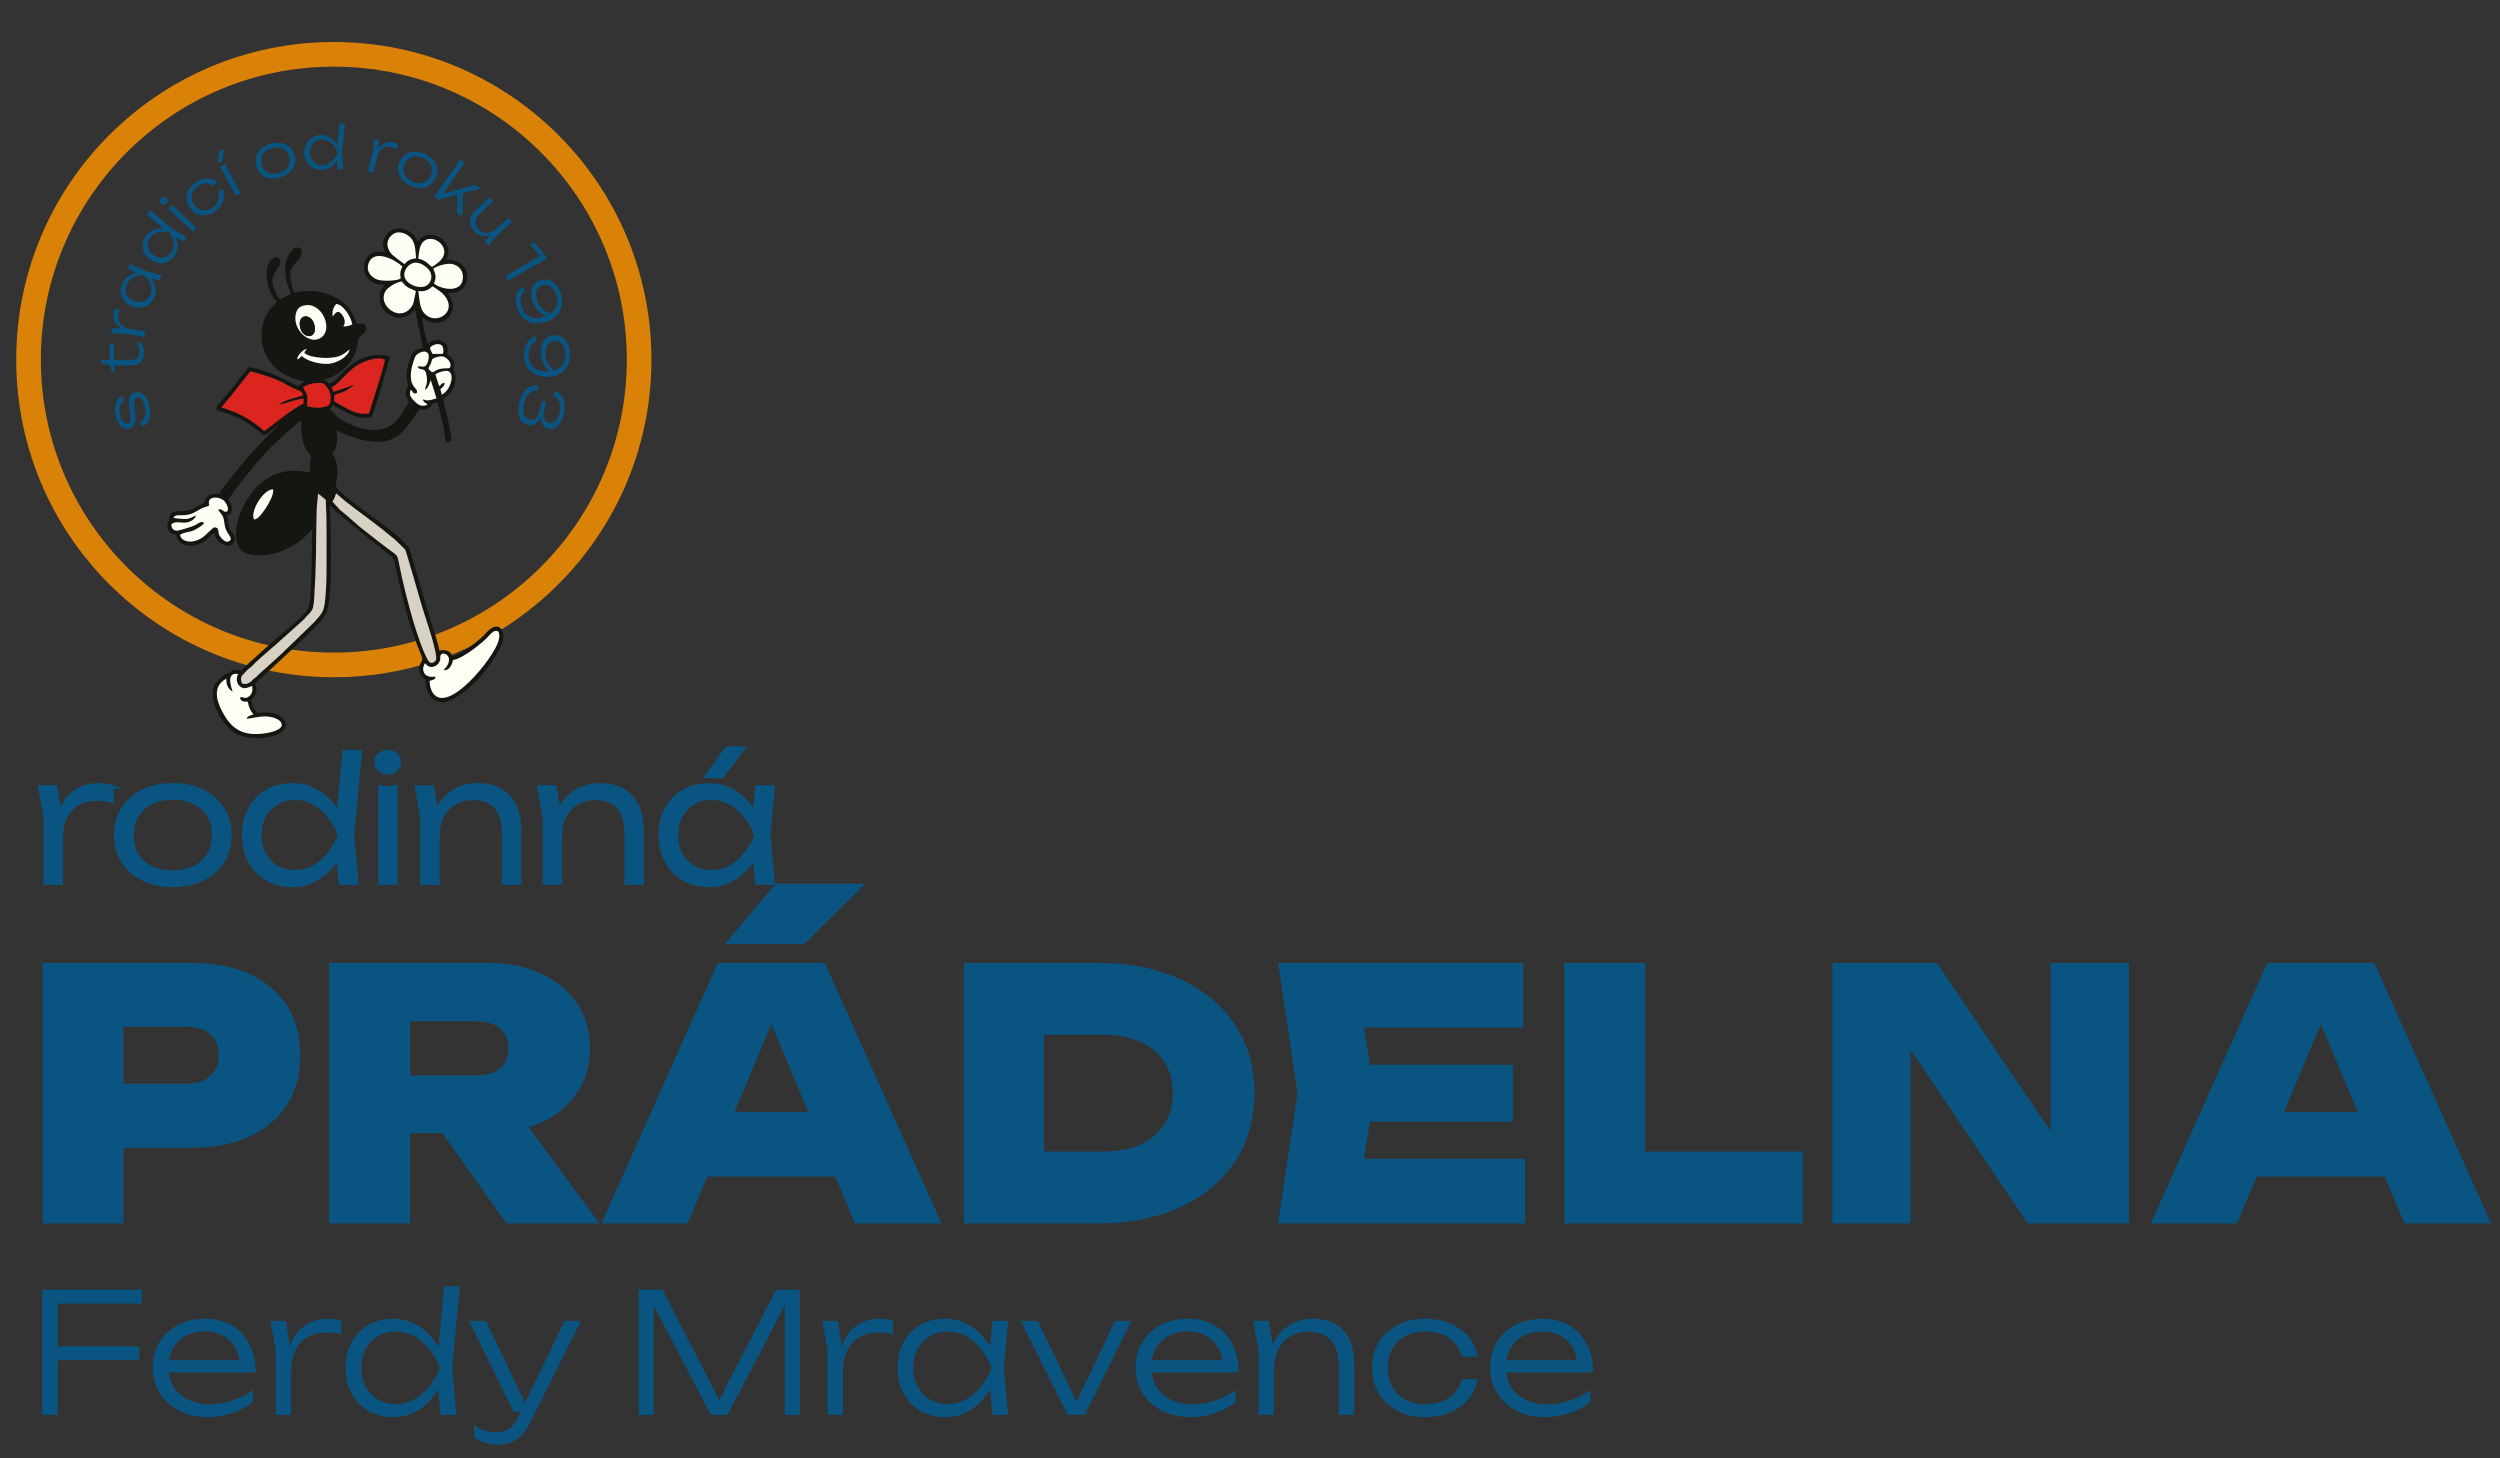 <?xml version="1.0" encoding="UTF-8"?>
<!DOCTYPE svg PUBLIC "-//W3C//DTD SVG 1.0//EN" "http://www.w3.org/TR/2001/REC-SVG-20010904/DTD/svg10.dtd">
<svg xmlns="http://www.w3.org/2000/svg" xml:space="preserve" width="600px" height="350px" version="1.0" style="shape-rendering:geometricPrecision; text-rendering:geometricPrecision; image-rendering:optimizeQuality; fill-rule:evenodd; clip-rule:evenodd"
viewBox="0 0 600 350"
 xmlns:xlink="http://www.w3.org/1999/xlink">
 <rect x="0" y="0" width="600" height="350" fill="#333333" stroke="none"/>
 <defs>
  <style type="text/css">
   <![CDATA[
    .str0 {stroke:#DA8207;stroke-width:5.91;stroke-miterlimit:22.926}
    .str1 {stroke:#0A5482;stroke-width:0.9;stroke-miterlimit:22.926}
    .fil1 {fill:none}
    .fil2 {fill:none;fill-rule:nonzero}
    .fil3 {fill:#151611}
    .fil9 {fill:#161512}
    .fil5 {fill:#D7D2C4}
    .fil6 {fill:#D8D1C5}
    .fil4 {fill:#DC251E}
    .fil8 {fill:#FDFDF3}
    .fil10 {fill:#FEFDF6}
    .fil7 {fill:#FEFEF4}
    .fil0 {fill:#0A5482;fill-rule:nonzero}
   ]]>
  </style>
 </defs>
 <g id="Vrstva_x0020_1">
  <path class="fil0" d="M11.93 323.11l21.49 0 0 3.33 -21.49 0 0 -3.33zm22.09 -13.59l0 3.33 -22.49 0 2.36 -2.41 0 29.15 -3.77 0 0 -30.07 23.9 0z"/>
  <path id="1" class="fil0" d="M49.95 340.12c-2.6,0 -4.89,-0.51 -6.88,-1.51 -1.99,-1 -3.56,-2.39 -4.69,-4.17 -1.14,-1.78 -1.71,-3.83 -1.71,-6.15 0,-2.36 0.54,-4.42 1.6,-6.18 1.08,-1.76 2.56,-3.14 4.46,-4.13 1.89,-0.99 4.07,-1.48 6.53,-1.48 2.44,0 4.56,0.53 6.38,1.6 1.82,1.07 3.23,2.57 4.23,4.51 1,1.94 1.5,4.19 1.5,6.76l-21.89 0 0 -2.93 20.33 0 -2.17 1.32c-0.08,-1.68 -0.48,-3.14 -1.2,-4.37 -0.72,-1.23 -1.7,-2.18 -2.93,-2.84 -1.23,-0.67 -2.66,-1.01 -4.29,-1.01 -1.76,0 -3.3,0.36 -4.61,1.07 -1.31,0.7 -2.33,1.7 -3.07,2.98 -0.73,1.29 -1.1,2.8 -1.1,4.53 0,1.82 0.42,3.4 1.24,4.74 0.83,1.33 2,2.36 3.49,3.08 1.5,0.73 3.26,1.09 5.3,1.09 1.84,0 3.65,-0.31 5.43,-0.92 1.78,-0.62 3.38,-1.46 4.79,-2.53l0 2.89c-1.39,1.12 -3.05,2.01 -4.97,2.66 -1.93,0.66 -3.85,0.99 -5.77,0.99z"/>
  <path id="2" class="fil0" d="M64.9 317.02l3.69 0 1.29 7.7 0 14.87 -3.69 0 0 -15.56 -1.29 -7.01zm16.97 -0.08l0 3.33c-0.51,-0.17 -1.11,-0.29 -1.79,-0.37 -0.68,-0.08 -1.33,-0.12 -1.94,-0.12 -1.61,0 -3.04,0.36 -4.29,1.09 -1.26,0.72 -2.24,1.77 -2.93,3.14 -0.7,1.38 -1.04,3.01 -1.04,4.88l-1.05 -1.45c0.06,-1.57 0.31,-3.03 0.76,-4.37 0.46,-1.33 1.11,-2.49 1.95,-3.47 0.84,-0.97 1.86,-1.73 3.05,-2.28 1.19,-0.55 2.53,-0.82 4.03,-0.82 0.56,0 1.14,0.04 1.74,0.12 0.6,0.08 1.1,0.18 1.51,0.32z"/>
  <path id="3" class="fil0" d="M105.77 339.59l-0.81 -8.62 1.09 -2.64 -1 -2.85 1.56 -16.76 3.77 0 -1.89 19.4 1.05 11.47 -3.77 0zm1.4 -11.3c-0.59,2.35 -1.49,4.41 -2.71,6.19 -1.21,1.78 -2.68,3.16 -4.41,4.15 -1.72,0.99 -3.63,1.49 -5.71,1.49 -2.22,0 -4.19,-0.51 -5.9,-1.51 -1.71,-1 -3.05,-2.39 -4.03,-4.17 -0.97,-1.78 -1.46,-3.83 -1.46,-6.15 0,-2.36 0.49,-4.42 1.46,-6.18 0.98,-1.76 2.32,-3.14 4.03,-4.13 1.71,-0.99 3.68,-1.48 5.9,-1.48 2.08,0 3.99,0.49 5.71,1.48 1.73,0.99 3.2,2.37 4.43,4.13 1.23,1.76 2.13,3.82 2.69,6.18zm-20.45 0c0,1.71 0.35,3.22 1.06,4.53 0.71,1.31 1.69,2.33 2.93,3.06 1.24,0.74 2.65,1.11 4.23,1.11 1.6,0 3.08,-0.37 4.43,-1.11 1.35,-0.73 2.55,-1.75 3.61,-3.06 1.06,-1.31 1.92,-2.82 2.59,-4.53 -0.67,-1.72 -1.53,-3.23 -2.59,-4.54 -1.06,-1.31 -2.26,-2.33 -3.61,-3.06 -1.35,-0.74 -2.83,-1.11 -4.43,-1.11 -1.58,0 -2.99,0.37 -4.23,1.11 -1.24,0.73 -2.22,1.75 -2.93,3.06 -0.71,1.31 -1.06,2.82 -1.06,4.54z"/>
  <path id="4" class="fil0" d="M119.52 346.73c-1.15,0 -2.18,-0.14 -3.09,-0.44 -0.9,-0.29 -1.8,-0.72 -2.68,-1.28l0 -2.93c0.88,0.56 1.74,0.98 2.56,1.24 0.83,0.27 1.78,0.4 2.85,0.4 1.15,0 2.14,-0.26 2.97,-0.78 0.83,-0.52 1.52,-1.37 2.08,-2.54l11.27 -23.38 3.93 0 -12.35 24.74c-0.56,1.15 -1.22,2.09 -1.98,2.83 -0.76,0.73 -1.61,1.27 -2.53,1.62 -0.92,0.35 -1.93,0.52 -3.03,0.52zm3.77 -7.86l-10.71 -21.85 4.06 0 10.38 21.85 -3.73 0z"/>
  <path id="5" class="fil0" d="M191.95 309.52l0 30.07 -3.61 0 0 -29.19 1.48 0.04 -15.2 29.15 -4.01 0 -15.2 -29.11 1.49 -0.04 0 29.15 -3.61 0 0 -30.07 5.69 0 14.84 28.79 -2.37 0 14.8 -28.79 5.7 0z"/>
  <path id="6" class="fil0" d="M197.36 317.02l3.69 0 1.28 7.7 0 14.87 -3.69 0 0 -15.56 -1.28 -7.01zm16.96 -0.08l0 3.33c-0.5,-0.17 -1.1,-0.29 -1.78,-0.37 -0.68,-0.08 -1.33,-0.12 -1.95,-0.12 -1.6,0 -3.03,0.36 -4.29,1.09 -1.25,0.72 -2.23,1.77 -2.92,3.14 -0.7,1.38 -1.05,3.01 -1.05,4.88l-1.04 -1.45c0.05,-1.57 0.31,-3.03 0.76,-4.37 0.46,-1.33 1.11,-2.49 1.95,-3.47 0.84,-0.97 1.86,-1.73 3.04,-2.28 1.2,-0.55 2.54,-0.82 4.04,-0.82 0.56,0 1.14,0.04 1.74,0.12 0.6,0.08 1.1,0.18 1.5,0.32z"/>
  <path id="7" class="fil0" d="M238.18 339.59l-0.8 -8.54 1.01 -2.76 -1.01 -2.73 0.8 -8.54 3.77 0 -1.04 11.27 1.04 11.3 -3.77 0zm1.45 -11.3c-0.59,2.35 -1.49,4.41 -2.71,6.19 -1.21,1.78 -2.69,3.16 -4.41,4.15 -1.72,0.99 -3.63,1.49 -5.71,1.49 -2.22,0 -4.19,-0.51 -5.9,-1.51 -1.71,-1 -3.05,-2.39 -4.03,-4.17 -0.98,-1.78 -1.46,-3.83 -1.46,-6.15 0,-2.36 0.48,-4.42 1.46,-6.18 0.98,-1.76 2.32,-3.14 4.03,-4.13 1.71,-0.99 3.68,-1.48 5.9,-1.48 2.08,0 3.99,0.49 5.71,1.48 1.72,0.99 3.2,2.37 4.43,4.13 1.23,1.76 2.13,3.82 2.69,6.18zm-20.45 0c0,1.71 0.35,3.22 1.06,4.53 0.71,1.31 1.68,2.33 2.93,3.06 1.24,0.74 2.65,1.11 4.23,1.11 1.6,0 3.08,-0.37 4.43,-1.11 1.35,-0.73 2.55,-1.75 3.61,-3.06 1.05,-1.31 1.92,-2.82 2.58,-4.53 -0.66,-1.72 -1.53,-3.23 -2.58,-4.54 -1.06,-1.31 -2.26,-2.33 -3.61,-3.06 -1.35,-0.74 -2.83,-1.11 -4.43,-1.11 -1.58,0 -2.99,0.37 -4.23,1.11 -1.25,0.73 -2.22,1.75 -2.93,3.06 -0.71,1.31 -1.06,2.82 -1.06,4.54z"/>
  <path id="8" class="fil0" d="M259.08 337.87l-1.45 0 9.99 -20.85 3.93 0 -11.23 22.57 -4.09 0 -11.27 -22.57 4.09 0 10.03 20.85z"/>
  <path id="9" class="fil0" d="M285.83 340.12c-2.6,0 -4.89,-0.51 -6.88,-1.51 -1.99,-1 -3.56,-2.39 -4.69,-4.17 -1.14,-1.78 -1.71,-3.83 -1.71,-6.15 0,-2.36 0.54,-4.42 1.61,-6.18 1.07,-1.76 2.55,-3.14 4.45,-4.13 1.9,-0.99 4.07,-1.48 6.53,-1.48 2.44,0 4.56,0.53 6.38,1.6 1.82,1.07 3.23,2.57 4.23,4.51 1,1.94 1.51,4.19 1.51,6.76l-21.9 0 0 -2.93 20.33 0 -2.16 1.32c-0.08,-1.68 -0.49,-3.14 -1.21,-4.37 -0.72,-1.23 -1.69,-2.18 -2.93,-2.84 -1.22,-0.67 -2.66,-1.01 -4.29,-1.01 -1.76,0 -3.3,0.36 -4.61,1.07 -1.31,0.7 -2.33,1.7 -3.07,2.98 -0.73,1.29 -1.1,2.8 -1.1,4.53 0,1.82 0.42,3.4 1.24,4.74 0.83,1.33 2,2.36 3.49,3.08 1.5,0.73 3.27,1.09 5.3,1.09 1.84,0 3.65,-0.31 5.43,-0.92 1.78,-0.62 3.38,-1.46 4.79,-2.53l0 2.89c-1.39,1.12 -3.04,2.01 -4.97,2.66 -1.92,0.66 -3.85,0.99 -5.77,0.99z"/>
  <path id="10" class="fil0" d="M300.78 317.02l3.69 0 1.29 7.66 0 14.91 -3.69 0 0 -15.44 -1.29 -7.13zm14.32 -0.52c2.11,0 3.9,0.42 5.37,1.26 1.47,0.84 2.6,2.06 3.37,3.65 0.78,1.59 1.17,3.51 1.17,5.75l0 12.43 -3.69 0 0 -11.79c0,-2.7 -0.63,-4.73 -1.87,-6.11 -1.24,-1.38 -3.05,-2.07 -5.43,-2.07 -1.66,0 -3.11,0.38 -4.35,1.13 -1.25,0.74 -2.21,1.78 -2.89,3.1 -0.68,1.33 -1.02,2.87 -1.02,4.64l-1.49 -1.05c0.19,-2.24 0.77,-4.18 1.73,-5.81 0.96,-1.63 2.22,-2.9 3.79,-3.79 1.56,-0.9 3.33,-1.34 5.31,-1.34z"/>
  <path id="11" class="fil0" d="M354.64 331.01c-0.29,1.79 -1.02,3.37 -2.18,4.74 -1.17,1.36 -2.64,2.43 -4.44,3.2 -1.79,0.78 -3.77,1.17 -5.93,1.17 -2.51,0 -4.73,-0.51 -6.66,-1.51 -1.92,-1 -3.43,-2.39 -4.51,-4.17 -1.08,-1.78 -1.62,-3.83 -1.62,-6.15 0,-2.33 0.54,-4.38 1.62,-6.16 1.08,-1.78 2.59,-3.16 4.51,-4.15 1.93,-0.99 4.15,-1.48 6.66,-1.48 2.16,0 4.14,0.38 5.93,1.14 1.8,0.76 3.27,1.82 4.44,3.19 1.16,1.36 1.89,2.95 2.18,4.77l-3.81 0c-0.4,-1.87 -1.4,-3.35 -2.99,-4.43 -1.59,-1.09 -3.51,-1.63 -5.75,-1.63 -1.82,0 -3.4,0.36 -4.75,1.09 -1.35,0.72 -2.4,1.73 -3.15,3.02 -0.75,1.3 -1.12,2.84 -1.12,4.64 0,1.79 0.37,3.34 1.12,4.65 0.75,1.31 1.8,2.32 3.15,3.02 1.35,0.71 2.93,1.07 4.75,1.07 2.27,0 4.2,-0.55 5.79,-1.65 1.59,-1.09 2.58,-2.55 2.95,-4.37l3.81 0z"/>
  <path id="12" class="fil0" d="M370.92 340.12c-2.59,0 -4.88,-0.51 -6.87,-1.51 -2,-1 -3.56,-2.39 -4.7,-4.17 -1.13,-1.78 -1.7,-3.83 -1.7,-6.15 0,-2.36 0.53,-4.42 1.6,-6.18 1.07,-1.76 2.56,-3.14 4.45,-4.13 1.9,-0.99 4.08,-1.48 6.54,-1.48 2.43,0 4.56,0.53 6.38,1.6 1.81,1.07 3.23,2.57 4.23,4.51 1,1.94 1.5,4.19 1.5,6.76l-21.89 0 0 -2.93 20.33 0 -2.17 1.32c-0.08,-1.68 -0.48,-3.14 -1.2,-4.37 -0.72,-1.23 -1.7,-2.18 -2.93,-2.84 -1.23,-0.67 -2.66,-1.01 -4.29,-1.01 -1.76,0 -3.3,0.36 -4.61,1.07 -1.31,0.7 -2.33,1.7 -3.07,2.98 -0.73,1.29 -1.1,2.8 -1.1,4.53 0,1.82 0.41,3.4 1.24,4.74 0.83,1.33 1.99,2.36 3.49,3.08 1.5,0.73 3.26,1.09 5.29,1.09 1.85,0 3.66,-0.31 5.44,-0.92 1.78,-0.62 3.37,-1.46 4.79,-2.53l0 2.89c-1.39,1.12 -3.05,2.01 -4.97,2.66 -1.93,0.66 -3.85,0.99 -5.78,0.99z"/>
  <circle class="fil1 str0" cx="80.12" cy="86.31" r="73.27"/>
  <path class="fil0" d="M32.49 94.18c0.5,-0.12 0.96,-0.07 1.4,0.15 0.44,0.21 0.83,0.58 1.17,1.11 0.34,0.53 0.6,1.21 0.79,2.03 0.19,0.84 0.24,1.61 0.16,2.31 -0.09,0.69 -0.3,1.27 -0.65,1.73 -0.34,0.46 -0.79,0.77 -1.34,0.92l-0.31 -1.3c0.35,-0.14 0.63,-0.37 0.84,-0.7 0.21,-0.33 0.34,-0.73 0.39,-1.2 0.05,-0.47 0.01,-0.98 -0.12,-1.53 -0.19,-0.81 -0.45,-1.41 -0.81,-1.81 -0.35,-0.4 -0.73,-0.55 -1.16,-0.46 -0.33,0.08 -0.55,0.29 -0.64,0.62 -0.09,0.33 -0.09,0.91 0.02,1.73l0.19 1.55c0.1,0.76 0.1,1.39 0.01,1.89 -0.09,0.49 -0.27,0.87 -0.53,1.13 -0.25,0.27 -0.56,0.44 -0.93,0.53 -0.51,0.11 -0.98,0.06 -1.39,-0.17 -0.42,-0.23 -0.78,-0.6 -1.09,-1.11 -0.31,-0.52 -0.55,-1.14 -0.72,-1.87 -0.18,-0.77 -0.22,-1.49 -0.14,-2.15 0.08,-0.65 0.28,-1.21 0.59,-1.66 0.32,-0.45 0.73,-0.76 1.23,-0.91l0.3 1.29c-0.28,0.11 -0.52,0.31 -0.71,0.6 -0.19,0.29 -0.32,0.65 -0.37,1.1 -0.05,0.44 -0.01,0.97 0.13,1.57 0.17,0.73 0.41,1.29 0.72,1.65 0.31,0.36 0.66,0.49 1.07,0.4 0.29,-0.07 0.5,-0.26 0.61,-0.57 0.12,-0.3 0.13,-0.81 0.05,-1.51l-0.22 -1.76c-0.11,-0.8 -0.12,-1.45 -0.04,-1.94 0.08,-0.5 0.25,-0.88 0.5,-1.13 0.25,-0.26 0.58,-0.44 1,-0.53z"/>
  <path id="1" class="fil0" d="M27.44 89.46l-0.63 0.01 -0.34 -1.76 -2.18 -0.51 -0.01 -0.78 2.08 -0.02 -0.03 -3.9 1.05 -0.01 0.03 3.9 4.07 -0.03c0.72,-0.01 1.23,-0.17 1.51,-0.49 0.29,-0.32 0.43,-0.81 0.43,-1.47 -0.01,-0.44 -0.06,-0.82 -0.17,-1.15 -0.11,-0.32 -0.26,-0.64 -0.46,-0.95l1.15 -0.01c0.14,0.22 0.28,0.56 0.41,0.99 0.12,0.45 0.19,0.9 0.19,1.38 0.01,0.72 -0.11,1.3 -0.36,1.74 -0.25,0.45 -0.59,0.77 -1.02,0.96 -0.43,0.2 -0.92,0.3 -1.47,0.31l-4.27 0.03 0.02 1.76z"/>
  <path id="2" class="fil0" d="M26.71 80.06l0.19 -1.29 2.77 -0.04 5.22 0.78 -0.2 1.3 -5.45 -0.83 -2.53 0.08zm0.87 -5.95l1.16 0.17c-0.08,0.17 -0.15,0.38 -0.22,0.61 -0.06,0.24 -0.11,0.46 -0.14,0.68 -0.09,0.56 -0.04,1.08 0.15,1.56 0.19,0.48 0.5,0.88 0.95,1.19 0.45,0.32 1,0.53 1.66,0.63l-0.57 0.29c-0.55,-0.11 -1.05,-0.27 -1.49,-0.5 -0.45,-0.23 -0.82,-0.52 -1.11,-0.87 -0.3,-0.35 -0.52,-0.74 -0.64,-1.19 -0.14,-0.45 -0.16,-0.93 -0.08,-1.46 0.03,-0.19 0.07,-0.39 0.14,-0.6 0.06,-0.21 0.12,-0.38 0.19,-0.51z"/>
  <path id="3" class="fil0" d="M38.31 67.3l-2.95 -0.75 -0.81 -0.67 -1.03 0.01 -2.75 -1.29 0.45 -1.26 3.64 1.7 3.9 1.01 -0.45 1.25zm-3.61 -1.84c0.72,0.48 1.3,1.03 1.75,1.65 0.44,0.62 0.73,1.28 0.85,1.97 0.13,0.7 0.06,1.39 -0.19,2.09 -0.26,0.74 -0.67,1.33 -1.21,1.78 -0.54,0.46 -1.16,0.74 -1.87,0.85 -0.71,0.11 -1.46,0.03 -2.23,-0.25 -0.79,-0.28 -1.42,-0.69 -1.89,-1.23 -0.47,-0.54 -0.77,-1.15 -0.89,-1.84 -0.13,-0.69 -0.06,-1.4 0.21,-2.14 0.25,-0.7 0.64,-1.28 1.18,-1.74 0.54,-0.45 1.17,-0.78 1.91,-0.98 0.74,-0.2 1.53,-0.25 2.38,-0.16zm-2.45 6.83c0.57,0.21 1.12,0.27 1.64,0.19 0.52,-0.08 0.98,-0.28 1.38,-0.61 0.39,-0.33 0.68,-0.75 0.87,-1.28 0.19,-0.53 0.25,-1.07 0.16,-1.61 -0.08,-0.54 -0.28,-1.06 -0.59,-1.57 -0.31,-0.51 -0.71,-0.98 -1.2,-1.41 -0.65,0.02 -1.26,0.12 -1.82,0.32 -0.57,0.2 -1.05,0.48 -1.46,0.84 -0.41,0.36 -0.71,0.81 -0.9,1.35 -0.19,0.52 -0.23,1.04 -0.14,1.54 0.1,0.5 0.32,0.95 0.68,1.34 0.35,0.4 0.81,0.7 1.38,0.9z"/>
  <path id="4" class="fil0" d="M44.04 58l-2.66 -1.52 -0.56 -0.85 -1.02 -0.29 -4.56 -3.86 0.77 -1.09 5.26 4.49 3.54 2.03 -0.77 1.09zm-3 -2.7c0.57,0.64 0.98,1.33 1.25,2.04 0.27,0.71 0.37,1.42 0.31,2.13 -0.06,0.7 -0.3,1.35 -0.73,1.96 -0.45,0.64 -1,1.11 -1.64,1.41 -0.63,0.29 -1.31,0.4 -2.03,0.32 -0.71,-0.08 -1.41,-0.36 -2.08,-0.83 -0.68,-0.48 -1.18,-1.04 -1.5,-1.68 -0.31,-0.64 -0.44,-1.31 -0.38,-2.01 0.06,-0.7 0.32,-1.37 0.77,-2.01 0.42,-0.61 0.95,-1.06 1.59,-1.36 0.64,-0.3 1.34,-0.45 2.1,-0.45 0.76,0 1.54,0.16 2.34,0.48zm-4.15 5.94c0.49,0.35 1,0.55 1.53,0.61 0.52,0.06 1.02,-0.02 1.48,-0.23 0.47,-0.21 0.86,-0.54 1.18,-1 0.33,-0.47 0.52,-0.97 0.58,-1.51 0.06,-0.54 0.01,-1.1 -0.15,-1.68 -0.17,-0.57 -0.43,-1.13 -0.79,-1.67 -0.64,-0.15 -1.25,-0.21 -1.85,-0.17 -0.59,0.04 -1.13,0.18 -1.62,0.43 -0.49,0.24 -0.9,0.59 -1.22,1.06 -0.32,0.46 -0.5,0.94 -0.54,1.45 -0.04,0.51 0.06,1 0.3,1.48 0.23,0.47 0.6,0.88 1.1,1.23z"/>
  <path id="5" class="fil0" d="M40.37 50.09l0.53 -0.4 0.36 -0.56 5.89 5.47 -0.9 0.96 -5.88 -5.47zm-0.43 -1.28c-0.18,0.2 -0.39,0.31 -0.64,0.33 -0.25,0.02 -0.46,-0.05 -0.65,-0.23 -0.18,-0.17 -0.27,-0.38 -0.27,-0.62 0.01,-0.25 0.1,-0.47 0.28,-0.67 0.2,-0.21 0.41,-0.32 0.66,-0.34 0.24,-0.02 0.45,0.06 0.63,0.23 0.19,0.17 0.29,0.38 0.29,0.62 -0.01,0.25 -0.1,0.47 -0.3,0.68z"/>
  <path id="6" class="fil0" d="M53.36 45.31c0.31,0.57 0.45,1.17 0.42,1.81 -0.04,0.63 -0.22,1.25 -0.56,1.86 -0.33,0.6 -0.8,1.14 -1.41,1.61 -0.71,0.54 -1.44,0.88 -2.2,1.02 -0.75,0.13 -1.48,0.06 -2.17,-0.2 -0.68,-0.26 -1.28,-0.72 -1.78,-1.38 -0.51,-0.65 -0.8,-1.34 -0.88,-2.08 -0.08,-0.73 0.04,-1.45 0.37,-2.14 0.33,-0.69 0.84,-1.31 1.55,-1.86 0.61,-0.47 1.24,-0.79 1.91,-0.96 0.67,-0.17 1.32,-0.19 1.94,-0.06 0.62,0.13 1.17,0.42 1.64,0.86l-1.07 0.83c-0.51,-0.44 -1.11,-0.64 -1.79,-0.6 -0.68,0.04 -1.34,0.3 -1.97,0.79 -0.51,0.39 -0.88,0.84 -1.1,1.33 -0.23,0.5 -0.3,1.01 -0.23,1.53 0.07,0.53 0.3,1.04 0.68,1.55 0.39,0.5 0.83,0.85 1.33,1.06 0.49,0.21 1,0.26 1.54,0.17 0.53,-0.09 1.05,-0.34 1.56,-0.73 0.64,-0.49 1.06,-1.06 1.27,-1.72 0.21,-0.65 0.17,-1.27 -0.12,-1.86l1.07 -0.83z"/>
  <path id="7" class="fil0" d="M52.8 39.96l0.63 -0.22 0.52 -0.41 3.83 7.07 -1.15 0.62 -3.83 -7.06zm-0.22 -3.54l1.2 -0.65 -0.43 2.88 -1.15 0.63 0.38 -2.86z"/>
  <path id="8" class="fil0" d="M67.3 42.56c-0.9,0.28 -1.74,0.35 -2.53,0.22 -0.79,-0.13 -1.46,-0.44 -2.03,-0.94 -0.56,-0.49 -0.96,-1.13 -1.2,-1.92 -0.24,-0.8 -0.26,-1.55 -0.06,-2.27 0.2,-0.71 0.59,-1.34 1.17,-1.88 0.59,-0.55 1.33,-0.96 2.23,-1.23 0.91,-0.27 1.75,-0.34 2.53,-0.21 0.78,0.13 1.46,0.43 2.03,0.92 0.56,0.48 0.97,1.12 1.21,1.92 0.24,0.79 0.26,1.54 0.06,2.27 -0.21,0.73 -0.6,1.36 -1.18,1.9 -0.58,0.54 -1.32,0.95 -2.23,1.22zm-0.32 -1.05c0.67,-0.2 1.22,-0.49 1.64,-0.88 0.42,-0.39 0.69,-0.85 0.82,-1.37 0.14,-0.53 0.11,-1.1 -0.07,-1.7 -0.18,-0.61 -0.47,-1.09 -0.87,-1.45 -0.41,-0.36 -0.89,-0.59 -1.45,-0.69 -0.57,-0.1 -1.19,-0.05 -1.86,0.16 -0.66,0.2 -1.2,0.49 -1.62,0.89 -0.42,0.4 -0.7,0.86 -0.83,1.38 -0.13,0.52 -0.1,1.09 0.08,1.69 0.18,0.6 0.47,1.09 0.87,1.46 0.4,0.36 0.88,0.59 1.45,0.68 0.57,0.09 1.18,0.03 1.84,-0.17z"/>
  <path id="9" class="fil0" d="M81.09 40.62l-0.26 -3.06 0.39 -0.94 -0.34 -1.01 0.61 -5.94 1.34 0.01 -0.74 6.88 0.33 4.07 -1.33 -0.01zm0.53 -4.01c-0.21,0.84 -0.54,1.56 -0.98,2.19 -0.43,0.63 -0.96,1.11 -1.58,1.46 -0.61,0.34 -1.29,0.51 -2.03,0.51 -0.79,-0.01 -1.48,-0.2 -2.08,-0.56 -0.61,-0.36 -1.08,-0.86 -1.42,-1.49 -0.34,-0.63 -0.5,-1.36 -0.5,-2.19 0.01,-0.83 0.19,-1.56 0.54,-2.18 0.36,-0.63 0.84,-1.11 1.45,-1.46 0.61,-0.34 1.31,-0.51 2.09,-0.5 0.74,0.01 1.42,0.19 2.02,0.54 0.61,0.36 1.13,0.85 1.56,1.49 0.43,0.63 0.74,1.36 0.93,2.19zm-7.25 -0.06c-0.01,0.6 0.11,1.14 0.36,1.6 0.25,0.47 0.59,0.84 1.03,1.1 0.44,0.27 0.94,0.41 1.5,0.41 0.57,0.01 1.09,-0.12 1.57,-0.38 0.48,-0.25 0.91,-0.61 1.29,-1.07 0.38,-0.46 0.69,-1 0.93,-1.6 -0.23,-0.61 -0.53,-1.15 -0.9,-1.62 -0.37,-0.47 -0.79,-0.83 -1.27,-1.1 -0.47,-0.26 -1,-0.4 -1.56,-0.4 -0.56,-0.01 -1.07,0.12 -1.51,0.37 -0.44,0.26 -0.79,0.62 -1.05,1.08 -0.25,0.46 -0.38,1 -0.39,1.61z"/>
  <path id="10" class="fil0" d="M89.7 33.29l1.27 0.29 -0.16 2.77 -1.18 5.14 -1.28 -0.3 1.24 -5.37 0.11 -2.53zm5.87 1.32l-0.27 1.15c-0.16,-0.1 -0.35,-0.19 -0.58,-0.27 -0.23,-0.08 -0.45,-0.15 -0.67,-0.2 -0.55,-0.12 -1.07,-0.11 -1.57,0.04 -0.49,0.15 -0.91,0.43 -1.26,0.85 -0.35,0.42 -0.59,0.96 -0.74,1.6l-0.25 -0.58c0.14,-0.54 0.35,-1.02 0.61,-1.45 0.26,-0.42 0.58,-0.77 0.95,-1.04 0.37,-0.27 0.78,-0.46 1.23,-0.55 0.46,-0.1 0.94,-0.08 1.46,0.03 0.2,0.05 0.39,0.11 0.59,0.18 0.21,0.08 0.37,0.16 0.5,0.24z"/>
  <path id="11" class="fil0" d="M98.41 44.51c-0.85,-0.41 -1.52,-0.93 -2.01,-1.55 -0.49,-0.63 -0.77,-1.32 -0.85,-2.07 -0.08,-0.74 0.06,-1.48 0.42,-2.23 0.36,-0.75 0.86,-1.32 1.49,-1.7 0.64,-0.39 1.35,-0.59 2.15,-0.59 0.8,0 1.62,0.2 2.46,0.61 0.85,0.42 1.52,0.94 2.01,1.56 0.48,0.63 0.77,1.31 0.86,2.05 0.09,0.74 -0.05,1.48 -0.41,2.24 -0.36,0.74 -0.86,1.31 -1.51,1.7 -0.64,0.39 -1.35,0.6 -2.15,0.6 -0.79,0 -1.61,-0.2 -2.46,-0.62zm0.47 -0.98c0.64,0.31 1.24,0.46 1.81,0.46 0.57,-0.01 1.08,-0.15 1.53,-0.45 0.46,-0.29 0.82,-0.73 1.1,-1.3 0.28,-0.56 0.39,-1.11 0.34,-1.65 -0.05,-0.55 -0.24,-1.04 -0.59,-1.5 -0.35,-0.45 -0.84,-0.83 -1.47,-1.14 -0.63,-0.3 -1.22,-0.45 -1.8,-0.45 -0.58,0.01 -1.09,0.16 -1.54,0.46 -0.45,0.29 -0.82,0.72 -1.09,1.29 -0.28,0.57 -0.39,1.12 -0.35,1.66 0.04,0.54 0.24,1.04 0.6,1.49 0.35,0.45 0.84,0.83 1.46,1.13z"/>
  <path id="12" class="fil0" d="M105.98 46.98l-0.23 -0.34 8.35 -2.28 1.26 0.88 -10.14 2.68 -1 -0.7 6.28 -8.97 1.07 0.75 -5.59 7.98zm3.85 -0.71l1.25 -0.32 -0.11 6 -1.28 -0.9 0.14 -4.78z"/>
  <path id="13" class="fil0" d="M113.76 55.44c-0.5,-0.54 -0.8,-1.1 -0.93,-1.67 -0.12,-0.58 -0.07,-1.16 0.17,-1.74 0.24,-0.58 0.65,-1.15 1.23,-1.69l3.24 -2.97 0.88 0.96 -3.07 2.83c-0.7,0.65 -1.09,1.29 -1.16,1.93 -0.07,0.65 0.17,1.27 0.73,1.87 0.39,0.42 0.82,0.71 1.3,0.84 0.48,0.14 0.98,0.14 1.49,-0.01 0.51,-0.15 0.99,-0.43 1.46,-0.85l0.12 0.58c-0.63,0.5 -1.28,0.83 -1.95,0.99 -0.66,0.15 -1.3,0.14 -1.9,-0.04 -0.61,-0.18 -1.15,-0.52 -1.61,-1.03zm2.63 2.59l1.71 -2.18 3.88 -3.57 0.89 0.96 -4.03 3.71 -1.57 2.04 -0.88 -0.96z"/>
  <path id="14" class="fil0" d="M131.28 62.02l-9.23 5.33 -0.67 -1.16 8.95 -5.17 -0.21 1.09 -2.87 -3.41 0.95 -0.55 2.58 2.99 0.5 0.88z"/>
  <path id="15" class="fil0" d="M124.07 73.83c-0.23,-0.76 -0.32,-1.48 -0.27,-2.15 0.05,-0.68 0.22,-1.26 0.52,-1.77 0.3,-0.51 0.69,-0.89 1.17,-1.16l0.39 1.27c-0.42,0.31 -0.71,0.76 -0.87,1.33 -0.16,0.57 -0.11,1.28 0.14,2.13 0.27,0.87 0.65,1.53 1.16,1.99 0.51,0.46 1.12,0.74 1.83,0.83 0.72,0.08 1.49,0 2.34,-0.26 0.87,-0.26 1.57,-0.64 2.12,-1.13 0.53,-0.48 0.89,-1.07 1.06,-1.75 0.17,-0.68 0.13,-1.44 -0.12,-2.27 -0.2,-0.67 -0.47,-1.2 -0.81,-1.61 -0.34,-0.41 -0.73,-0.68 -1.15,-0.83 -0.43,-0.14 -0.87,-0.14 -1.35,0 -0.44,0.13 -0.8,0.36 -1.06,0.69 -0.26,0.33 -0.42,0.73 -0.48,1.22 -0.06,0.48 0.01,1.02 0.19,1.62 0.27,0.92 0.75,1.66 1.42,2.24 0.67,0.58 1.43,1 2.3,1.29l-0.26 0.7c-0.69,-0.14 -1.35,-0.38 -1.96,-0.73 -0.61,-0.35 -1.14,-0.8 -1.6,-1.36 -0.46,-0.56 -0.8,-1.22 -1.03,-1.99 -0.24,-0.79 -0.32,-1.52 -0.24,-2.21 0.09,-0.67 0.32,-1.25 0.71,-1.73 0.39,-0.48 0.92,-0.82 1.59,-1.03 0.69,-0.2 1.35,-0.2 1.98,0.01 0.63,0.21 1.19,0.61 1.68,1.19 0.5,0.57 0.88,1.31 1.15,2.2 0.33,1.1 0.39,2.1 0.17,3 -0.21,0.9 -0.65,1.67 -1.33,2.31 -0.67,0.64 -1.53,1.12 -2.57,1.43 -1.04,0.32 -2.01,0.39 -2.93,0.24 -0.91,-0.16 -1.71,-0.54 -2.38,-1.16 -0.68,-0.62 -1.18,-1.47 -1.51,-2.55z"/>
  <path id="16" class="fil0" d="M125.75 85.1c0.01,-0.79 0.14,-1.5 0.39,-2.13 0.24,-0.63 0.58,-1.14 1.02,-1.54 0.44,-0.39 0.93,-0.64 1.47,-0.75l-0.01 1.32c-0.5,0.18 -0.91,0.51 -1.23,1.01 -0.33,0.5 -0.49,1.19 -0.5,2.08 -0.01,0.91 0.16,1.66 0.51,2.25 0.35,0.59 0.85,1.03 1.5,1.33 0.65,0.29 1.42,0.45 2.3,0.46 0.91,0.01 1.7,-0.14 2.36,-0.45 0.66,-0.31 1.18,-0.76 1.55,-1.36 0.36,-0.6 0.55,-1.33 0.56,-2.2 0,-0.7 -0.1,-1.29 -0.3,-1.78 -0.2,-0.49 -0.49,-0.87 -0.85,-1.13 -0.36,-0.26 -0.79,-0.4 -1.28,-0.4 -0.47,-0.01 -0.87,0.11 -1.22,0.34 -0.35,0.23 -0.62,0.57 -0.82,1.01 -0.2,0.45 -0.3,0.98 -0.31,1.61 -0.01,0.96 0.22,1.81 0.69,2.56 0.46,0.75 1.07,1.39 1.81,1.92l-0.46 0.59c-0.62,-0.34 -1.17,-0.77 -1.65,-1.28 -0.48,-0.52 -0.85,-1.11 -1.12,-1.78 -0.27,-0.66 -0.4,-1.4 -0.39,-2.21 0.01,-0.82 0.15,-1.55 0.43,-2.17 0.29,-0.62 0.68,-1.1 1.2,-1.44 0.51,-0.35 1.12,-0.51 1.82,-0.51 0.73,0.01 1.35,0.21 1.89,0.6 0.54,0.39 0.95,0.93 1.25,1.63 0.3,0.7 0.44,1.52 0.43,2.45 -0.01,1.14 -0.25,2.12 -0.73,2.91 -0.47,0.8 -1.12,1.4 -1.96,1.81 -0.83,0.41 -1.79,0.61 -2.88,0.6 -1.08,-0.01 -2.04,-0.23 -2.86,-0.65 -0.83,-0.42 -1.47,-1.03 -1.93,-1.82 -0.46,-0.79 -0.69,-1.75 -0.68,-2.88z"/>
  <path id="17" class="fil0" d="M133.16 93.74c0.61,0.22 1.12,0.58 1.53,1.09 0.41,0.51 0.68,1.14 0.81,1.9 0.12,0.76 0.08,1.61 -0.14,2.56 -0.2,0.87 -0.49,1.59 -0.86,2.17 -0.38,0.58 -0.81,0.99 -1.31,1.24 -0.49,0.25 -1.02,0.31 -1.59,0.18 -0.47,-0.11 -0.87,-0.35 -1.19,-0.72 -0.32,-0.38 -0.53,-0.87 -0.62,-1.47 -0.1,-0.61 -0.05,-1.31 0.13,-2.12l0.25 0.06c-0.16,0.83 -0.41,1.52 -0.74,2.06 -0.33,0.55 -0.73,0.93 -1.19,1.17 -0.45,0.23 -0.95,0.28 -1.5,0.16 -0.62,-0.15 -1.12,-0.45 -1.52,-0.92 -0.39,-0.47 -0.64,-1.08 -0.75,-1.83 -0.11,-0.75 -0.05,-1.62 0.18,-2.62 0.22,-0.97 0.56,-1.78 1.01,-2.44 0.45,-0.66 0.98,-1.13 1.59,-1.42 0.61,-0.28 1.27,-0.37 1.96,-0.28l-0.3 1.32c-0.76,-0.07 -1.42,0.15 -1.97,0.67 -0.55,0.52 -0.95,1.32 -1.2,2.4 -0.25,1.07 -0.25,1.93 0,2.59 0.24,0.65 0.7,1.06 1.38,1.21 0.38,0.09 0.73,0.07 1.05,-0.07 0.31,-0.13 0.59,-0.39 0.83,-0.8 0.24,-0.4 0.44,-0.95 0.6,-1.65l0.45 -1.94 1.01 0.23 -0.44 1.94c-0.22,0.92 -0.2,1.65 0.03,2.16 0.24,0.52 0.61,0.83 1.11,0.95 0.6,0.13 1.11,-0.02 1.55,-0.46 0.43,-0.45 0.76,-1.14 0.97,-2.09 0.22,-0.97 0.21,-1.8 -0.04,-2.48 -0.24,-0.68 -0.71,-1.16 -1.38,-1.43l0.3 -1.32z"/>
  <path class="fil1" d="M119 125.38c-1.46,1.21 -1.66,1.13 -2.81,2.02 -0.37,0.3 -0.48,0.43 -1.03,0.61 -0.79,-0.84 -0.64,-0.45 -1.19,-1.25 -0.61,-0.89 -1.77,-1.81 -1.66,0.58 0.03,0.54 0.07,1.09 0.1,1.63l0.38 9.98 -14.29 0c0.03,-2.85 0.8,-11.01 0.23,-13.16 -1.16,-0.1 -0.98,0.15 -1.6,0.88 -0.54,0.66 -0.71,0.76 -1.14,1.55 -1.06,-0.37 0.01,0.07 -0.52,-0.31 -0.08,-0.05 -0.29,-0.22 -0.48,-0.35 -0.54,-0.39 -0.34,-0.26 -0.8,-0.81 -0.72,-0.84 -2.22,-0.82 -1.16,-2.05l1.39 -1.88c0.02,-0.02 0.05,-0.06 0.07,-0.09l1.35 -1.73c0.85,-1.34 2.9,-2.21 4.56,-3.05 1.59,0.96 3.42,2.03 5.68,1.79 1.02,-0.12 2.05,-0.42 2.85,-0.9 1.96,-1.16 0.86,-1.36 4.93,0.55 1.19,0.56 0.13,0.29 1.48,1.29l1.32 1.43c0.21,0.24 0.65,0.83 0.83,1.12l0.81 0.98c0.55,0.63 0.31,0.62 0.7,1.17z"/>
  <path class="fil0" d="M9.58 188.92l3.76 0 1.31 7.85 0 15.16 -3.76 0 0 -15.86 -1.31 -7.15zm17.29 -0.08l0 3.39c-0.51,-0.16 -1.12,-0.28 -1.82,-0.37 -0.69,-0.08 -1.35,-0.12 -1.98,-0.12 -1.63,0 -3.09,0.37 -4.37,1.11 -1.28,0.73 -2.28,1.8 -2.99,3.2 -0.7,1.41 -1.06,3.06 -1.06,4.97l-1.06 -1.47c0.05,-1.61 0.31,-3.09 0.78,-4.46 0.46,-1.36 1.12,-2.54 1.98,-3.53 0.86,-1 1.89,-1.77 3.1,-2.33 1.22,-0.56 2.59,-0.84 4.11,-0.84 0.57,0 1.17,0.04 1.78,0.12 0.61,0.08 1.12,0.19 1.53,0.33z"/>
  <path id="1" class="fil0" d="M41.46 212.46c-2.69,0 -5.07,-0.5 -7.13,-1.51 -2.06,-1.01 -3.66,-2.42 -4.8,-4.25 -1.15,-1.83 -1.72,-3.92 -1.72,-6.29 0,-2.4 0.57,-4.5 1.72,-6.3 1.14,-1.8 2.74,-3.2 4.8,-4.21 2.06,-1.01 4.44,-1.51 7.13,-1.51 2.73,0 5.11,0.5 7.16,1.51 2.04,1.01 3.64,2.41 4.8,4.21 1.16,1.8 1.74,3.9 1.74,6.3 0,2.37 -0.58,4.46 -1.74,6.29 -1.16,1.83 -2.76,3.24 -4.8,4.25 -2.05,1.01 -4.43,1.51 -7.16,1.51zm0 -3.14c2.02,0 3.76,-0.36 5.24,-1.09 1.47,-0.72 2.6,-1.75 3.41,-3.08 0.8,-1.34 1.2,-2.92 1.2,-4.74 0,-1.8 -0.4,-3.37 -1.2,-4.7 -0.81,-1.34 -1.94,-2.37 -3.41,-3.11 -1.48,-0.74 -3.22,-1.1 -5.24,-1.1 -1.99,0 -3.72,0.36 -5.21,1.1 -1.48,0.74 -2.62,1.77 -3.41,3.11 -0.79,1.33 -1.19,2.9 -1.19,4.7 0,1.82 0.4,3.4 1.19,4.74 0.79,1.33 1.93,2.36 3.41,3.08 1.49,0.73 3.22,1.09 5.21,1.09z"/>
  <path id="2" class="fil0" d="M81.76 211.93l-0.82 -8.79 1.11 -2.69 -1.02 -2.91 1.59 -17.08 3.84 0 -1.92 19.78 1.06 11.69 -3.84 0zm1.43 -11.52c-0.6,2.39 -1.52,4.5 -2.76,6.31 -1.24,1.81 -2.73,3.22 -4.49,4.23 -1.76,1.01 -3.7,1.51 -5.83,1.51 -2.26,0 -4.26,-0.51 -6,-1.53 -1.75,-1.02 -3.12,-2.44 -4.11,-4.25 -1,-1.81 -1.49,-3.9 -1.49,-6.27 0,-2.4 0.49,-4.5 1.49,-6.3 0.99,-1.8 2.36,-3.2 4.11,-4.21 1.74,-1.01 3.74,-1.51 6,-1.51 2.13,0 4.07,0.5 5.83,1.51 1.76,1.01 3.26,2.41 4.51,4.21 1.26,1.8 2.17,3.9 2.74,6.3zm-20.84 0c0,1.74 0.36,3.28 1.08,4.61 0.72,1.34 1.72,2.38 2.98,3.13 1.27,0.75 2.71,1.13 4.32,1.13 1.63,0 3.14,-0.38 4.51,-1.13 1.38,-0.75 2.61,-1.79 3.68,-3.13 1.08,-1.33 1.96,-2.87 2.64,-4.61 -0.68,-1.75 -1.56,-3.29 -2.64,-4.62 -1.07,-1.34 -2.3,-2.38 -3.68,-3.13 -1.37,-0.75 -2.88,-1.12 -4.51,-1.12 -1.61,0 -3.05,0.37 -4.32,1.12 -1.26,0.75 -2.26,1.79 -2.98,3.13 -0.72,1.33 -1.08,2.87 -1.08,4.62z"/>
  <path id="3" class="fil0" d="M91.2 188.84l1.88 0.33 1.88 -0.33 0 23.09 -3.76 0 0 -23.09zm1.84 -3.39c-0.76,0 -1.41,-0.24 -1.94,-0.72 -0.53,-0.47 -0.8,-1.08 -0.8,-1.82 0,-0.71 0.27,-1.3 0.8,-1.77 0.53,-0.48 1.18,-0.72 1.94,-0.72 0.82,0 1.49,0.24 2,0.72 0.52,0.47 0.78,1.06 0.78,1.77 0,0.74 -0.26,1.35 -0.78,1.82 -0.51,0.48 -1.18,0.72 -2,0.72z"/>
  <path id="4" class="fil0" d="M99.99 188.92l3.76 0 1.31 7.81 0 15.2 -3.76 0 0 -15.73 -1.31 -7.28zm14.59 -0.53c2.15,0 3.98,0.43 5.48,1.29 1.5,0.86 2.64,2.1 3.43,3.72 0.79,1.62 1.19,3.57 1.19,5.86l0 12.67 -3.76 0 0 -12.01c0,-2.76 -0.64,-4.83 -1.9,-6.24 -1.27,-1.4 -3.12,-2.1 -5.54,-2.1 -1.69,0 -3.17,0.38 -4.44,1.14 -1.26,0.77 -2.24,1.82 -2.94,3.17 -0.69,1.35 -1.04,2.92 -1.04,4.72l-1.51 -1.06c0.19,-2.29 0.77,-4.27 1.75,-5.93 0.99,-1.66 2.27,-2.95 3.87,-3.86 1.59,-0.91 3.4,-1.37 5.41,-1.37z"/>
  <path id="5" class="fil0" d="M129.38 188.92l3.76 0 1.3 7.81 0 15.2 -3.76 0 0 -15.73 -1.3 -7.28zm14.59 -0.53c2.15,0 3.98,0.43 5.47,1.29 1.5,0.86 2.65,2.1 3.44,3.72 0.79,1.62 1.18,3.57 1.18,5.86l0 12.67 -3.76 0 0 -12.01c0,-2.76 -0.63,-4.83 -1.9,-6.24 -1.26,-1.4 -3.11,-2.1 -5.54,-2.1 -1.68,0 -3.16,0.38 -4.43,1.14 -1.27,0.77 -2.25,1.82 -2.94,3.17 -0.7,1.35 -1.05,2.92 -1.05,4.72l-1.51 -1.06c0.19,-2.29 0.78,-4.27 1.76,-5.93 0.98,-1.66 2.27,-2.95 3.86,-3.86 1.6,-0.91 3.4,-1.37 5.42,-1.37z"/>
  <path id="6" class="fil0" d="M181.69 211.93l-0.82 -8.7 1.03 -2.82 -1.03 -2.78 0.82 -8.71 3.84 0 -1.06 11.49 1.06 11.52 -3.84 0zm1.47 -11.52c-0.6,2.39 -1.52,4.5 -2.76,6.31 -1.24,1.81 -2.73,3.22 -4.49,4.23 -1.76,1.01 -3.7,1.51 -5.83,1.51 -2.26,0 -4.26,-0.51 -6,-1.53 -1.75,-1.02 -3.12,-2.44 -4.11,-4.25 -1,-1.81 -1.49,-3.9 -1.49,-6.27 0,-2.4 0.49,-4.5 1.49,-6.3 0.99,-1.8 2.36,-3.2 4.11,-4.21 1.74,-1.01 3.74,-1.51 6,-1.51 2.13,0 4.07,0.5 5.83,1.51 1.76,1.01 3.26,2.41 4.51,4.21 1.26,1.8 2.17,3.9 2.74,6.3zm-20.84 0c0,1.74 0.36,3.28 1.08,4.61 0.72,1.34 1.72,2.38 2.98,3.13 1.27,0.75 2.71,1.13 4.32,1.13 1.63,0 3.14,-0.38 4.51,-1.13 1.38,-0.75 2.61,-1.79 3.68,-3.13 1.08,-1.33 1.96,-2.87 2.64,-4.61 -0.68,-1.75 -1.56,-3.29 -2.64,-4.62 -1.07,-1.34 -2.3,-2.38 -3.68,-3.13 -1.37,-0.75 -2.88,-1.12 -4.51,-1.12 -1.61,0 -3.05,0.37 -4.32,1.12 -1.26,0.75 -2.26,1.79 -2.98,3.13 -0.72,1.33 -1.08,2.87 -1.08,4.62zm12.1 -20.81l3.92 0 -5.03 6.71 -3.76 0 4.87 -6.71z"/>
  <path id="7" class="fil2 str1" d="M9.58 188.92l3.76 0 1.31 7.85 0 15.16 -3.76 0 0 -15.86 -1.31 -7.15zm17.29 -0.08l0 3.39c-0.51,-0.16 -1.12,-0.28 -1.82,-0.37 -0.69,-0.08 -1.35,-0.12 -1.98,-0.12 -1.63,0 -3.09,0.37 -4.37,1.11 -1.28,0.73 -2.28,1.8 -2.99,3.2 -0.7,1.41 -1.06,3.06 -1.06,4.97l-1.06 -1.47c0.05,-1.61 0.31,-3.09 0.78,-4.46 0.46,-1.36 1.12,-2.54 1.98,-3.53 0.86,-1 1.89,-1.77 3.1,-2.33 1.22,-0.56 2.59,-0.84 4.11,-0.84 0.57,0 1.17,0.04 1.78,0.12 0.61,0.08 1.12,0.19 1.53,0.33z"/>
  <path id="8" class="fil2 str1" d="M41.46 212.46c-2.69,0 -5.07,-0.5 -7.13,-1.51 -2.06,-1.01 -3.66,-2.42 -4.8,-4.25 -1.15,-1.83 -1.72,-3.92 -1.72,-6.29 0,-2.4 0.57,-4.5 1.72,-6.3 1.14,-1.8 2.74,-3.2 4.8,-4.21 2.06,-1.01 4.44,-1.51 7.13,-1.51 2.73,0 5.11,0.5 7.16,1.51 2.04,1.01 3.64,2.41 4.8,4.21 1.16,1.8 1.74,3.9 1.74,6.3 0,2.37 -0.58,4.46 -1.74,6.29 -1.16,1.83 -2.76,3.24 -4.8,4.25 -2.05,1.01 -4.43,1.51 -7.16,1.51zm0 -3.14c2.02,0 3.76,-0.36 5.24,-1.09 1.47,-0.72 2.6,-1.75 3.41,-3.08 0.8,-1.34 1.2,-2.92 1.2,-4.74 0,-1.8 -0.4,-3.37 -1.2,-4.7 -0.81,-1.34 -1.94,-2.37 -3.41,-3.11 -1.48,-0.74 -3.22,-1.1 -5.24,-1.1 -1.99,0 -3.72,0.36 -5.21,1.1 -1.48,0.74 -2.62,1.77 -3.41,3.11 -0.79,1.33 -1.19,2.9 -1.19,4.7 0,1.82 0.4,3.4 1.19,4.74 0.79,1.33 1.93,2.36 3.41,3.08 1.49,0.73 3.22,1.09 5.21,1.09z"/>
  <path id="9" class="fil2 str1" d="M81.76 211.93l-0.82 -8.79 1.11 -2.69 -1.02 -2.91 1.59 -17.08 3.84 0 -1.92 19.78 1.06 11.69 -3.84 0zm1.43 -11.52c-0.6,2.39 -1.52,4.5 -2.76,6.31 -1.24,1.81 -2.73,3.22 -4.49,4.23 -1.76,1.01 -3.7,1.51 -5.83,1.51 -2.26,0 -4.26,-0.51 -6,-1.53 -1.75,-1.02 -3.12,-2.44 -4.11,-4.25 -1,-1.81 -1.49,-3.9 -1.49,-6.27 0,-2.4 0.49,-4.5 1.49,-6.3 0.99,-1.8 2.36,-3.2 4.11,-4.21 1.74,-1.01 3.74,-1.51 6,-1.51 2.13,0 4.07,0.5 5.83,1.51 1.76,1.01 3.26,2.41 4.51,4.21 1.26,1.8 2.17,3.9 2.74,6.3zm-20.84 0c0,1.74 0.36,3.28 1.08,4.61 0.72,1.34 1.72,2.38 2.98,3.13 1.27,0.75 2.71,1.13 4.32,1.13 1.63,0 3.14,-0.38 4.51,-1.13 1.38,-0.75 2.61,-1.79 3.68,-3.13 1.08,-1.33 1.96,-2.87 2.64,-4.61 -0.68,-1.75 -1.56,-3.29 -2.64,-4.62 -1.07,-1.34 -2.3,-2.38 -3.68,-3.13 -1.37,-0.75 -2.88,-1.12 -4.51,-1.12 -1.61,0 -3.05,0.37 -4.32,1.12 -1.26,0.75 -2.26,1.79 -2.98,3.13 -0.72,1.33 -1.08,2.87 -1.08,4.62z"/>
  <path id="10" class="fil2 str1" d="M91.2 188.84l1.88 0.33 1.88 -0.33 0 23.09 -3.76 0 0 -23.09zm1.84 -3.39c-0.76,0 -1.41,-0.24 -1.94,-0.72 -0.53,-0.47 -0.8,-1.08 -0.8,-1.82 0,-0.71 0.27,-1.3 0.8,-1.77 0.53,-0.48 1.18,-0.72 1.94,-0.72 0.82,0 1.49,0.24 2,0.72 0.52,0.47 0.78,1.06 0.78,1.77 0,0.74 -0.26,1.35 -0.78,1.82 -0.51,0.48 -1.18,0.72 -2,0.72z"/>
  <path id="11" class="fil2 str1" d="M99.99 188.92l3.76 0 1.31 7.81 0 15.2 -3.76 0 0 -15.73 -1.31 -7.28zm14.59 -0.53c2.15,0 3.98,0.43 5.48,1.29 1.5,0.86 2.64,2.1 3.43,3.72 0.79,1.62 1.19,3.57 1.19,5.86l0 12.67 -3.76 0 0 -12.01c0,-2.76 -0.64,-4.83 -1.9,-6.24 -1.27,-1.4 -3.12,-2.1 -5.54,-2.1 -1.69,0 -3.17,0.38 -4.44,1.14 -1.26,0.77 -2.24,1.82 -2.94,3.17 -0.69,1.35 -1.04,2.92 -1.04,4.72l-1.51 -1.06c0.19,-2.29 0.77,-4.27 1.75,-5.93 0.99,-1.66 2.27,-2.95 3.87,-3.86 1.59,-0.91 3.4,-1.37 5.41,-1.37z"/>
  <path id="12" class="fil2 str1" d="M129.38 188.92l3.76 0 1.3 7.81 0 15.2 -3.76 0 0 -15.73 -1.3 -7.28zm14.59 -0.53c2.15,0 3.98,0.43 5.47,1.29 1.5,0.86 2.65,2.1 3.44,3.72 0.79,1.62 1.18,3.57 1.18,5.86l0 12.67 -3.76 0 0 -12.01c0,-2.76 -0.63,-4.83 -1.9,-6.24 -1.26,-1.4 -3.11,-2.1 -5.54,-2.1 -1.68,0 -3.16,0.38 -4.43,1.14 -1.27,0.77 -2.25,1.82 -2.94,3.17 -0.7,1.35 -1.05,2.92 -1.05,4.72l-1.51 -1.06c0.19,-2.29 0.78,-4.27 1.76,-5.93 0.98,-1.66 2.27,-2.95 3.86,-3.86 1.6,-0.91 3.4,-1.37 5.42,-1.37z"/>
  <path id="13" class="fil2 str1" d="M181.69 211.93l-0.82 -8.7 1.03 -2.82 -1.03 -2.78 0.82 -8.71 3.84 0 -1.06 11.49 1.06 11.52 -3.84 0zm1.47 -11.52c-0.6,2.39 -1.52,4.5 -2.76,6.31 -1.24,1.81 -2.73,3.22 -4.49,4.23 -1.76,1.01 -3.7,1.51 -5.83,1.51 -2.26,0 -4.26,-0.51 -6,-1.53 -1.75,-1.02 -3.12,-2.44 -4.11,-4.25 -1,-1.81 -1.49,-3.9 -1.49,-6.27 0,-2.4 0.49,-4.5 1.49,-6.3 0.99,-1.8 2.36,-3.2 4.11,-4.21 1.74,-1.01 3.74,-1.51 6,-1.51 2.13,0 4.07,0.5 5.83,1.51 1.76,1.01 3.26,2.41 4.51,4.21 1.26,1.8 2.17,3.9 2.74,6.3zm-20.84 0c0,1.74 0.36,3.28 1.08,4.61 0.72,1.34 1.72,2.38 2.98,3.13 1.27,0.75 2.71,1.13 4.32,1.13 1.63,0 3.14,-0.38 4.51,-1.13 1.38,-0.75 2.61,-1.79 3.68,-3.13 1.08,-1.33 1.96,-2.87 2.64,-4.61 -0.68,-1.75 -1.56,-3.29 -2.64,-4.62 -1.07,-1.34 -2.3,-2.38 -3.68,-3.13 -1.37,-0.75 -2.88,-1.12 -4.51,-1.12 -1.61,0 -3.05,0.37 -4.32,1.12 -1.26,0.75 -2.26,1.79 -2.98,3.13 -0.72,1.33 -1.08,2.87 -1.08,4.62zm12.1 -20.81l3.92 0 -5.03 6.71 -3.76 0 4.87 -6.71z"/>
  <path class="fil0" d="M45.98 231.1c5.45,0 10.13,0.92 14.05,2.75 3.92,1.84 6.9,4.41 8.96,7.71 2.06,3.31 3.08,7.21 3.08,11.72 0,4.44 -1.02,8.33 -3.08,11.67 -2.06,3.33 -5.04,5.91 -8.96,7.75 -3.92,1.83 -8.6,2.75 -14.05,2.75l-26.76 0 0 -15.34 25.51 0c2.45,0 4.35,-0.61 5.71,-1.83 1.36,-1.23 2.04,-2.89 2.04,-5 0,-2.23 -0.68,-3.92 -2.04,-5.09 -1.36,-1.17 -3.26,-1.75 -5.71,-1.75l-23.84 0 8.75 -8.84 0 56.02 -19.42 0 0 -62.52 35.76 0z"/>
  <path id="1" class="fil0" d="M92.42 258.11l21.84 0c2.44,0 4.34,-0.56 5.71,-1.67 1.36,-1.11 2.04,-2.72 2.04,-4.83 0,-2.11 -0.68,-3.73 -2.04,-4.84 -1.37,-1.11 -3.27,-1.66 -5.71,-1.66l-24.6 0 8.76 -9.01 0 57.52 -19.43 0 0 -62.52 38.18 0c4.84,0 9.09,0.86 12.76,2.59 3.67,1.72 6.53,4.11 8.58,7.16 2.06,3.06 3.09,6.65 3.09,10.76 0,4 -1.03,7.54 -3.09,10.63 -2.05,3.08 -4.91,5.47 -8.58,7.17 -3.67,1.69 -7.92,2.54 -12.76,2.54l-24.75 0 0 -13.84zm8.33 6.25l21.59 0 21.51 29.26 -22.26 0 -20.84 -29.26z"/>
  <path id="2" class="fil0" d="M163.36 282.37l0 -15.51 42.84 0 0 15.51 -42.84 0zm34.59 -51.27l28.01 62.52 -20.76 0 -22.67 -54.1 5.25 0 -22.76 54.1 -20.67 0 27.93 -62.52 25.67 0zm-11.75 -19.01l21.5 0 -14.75 14.51 -19.01 0 12.26 -14.51z"/>
  <path id="3" class="fil0" d="M263.47 231.1c7.51,0 14.08,1.29 19.72,3.88 5.64,2.58 10.03,6.21 13.17,10.88 3.14,4.66 4.71,10.17 4.71,16.5 0,6.28 -1.57,11.77 -4.71,16.47 -3.14,4.69 -7.53,8.33 -13.17,10.92 -5.64,2.58 -12.21,3.87 -19.72,3.87l-32.17 0 0 -62.52 32.17 0zm-12.92 54.1l-8.92 -8.83 23.34 0c3.39,0 6.33,-0.57 8.8,-1.71 2.47,-1.14 4.37,-2.77 5.71,-4.88 1.33,-2.11 2,-4.58 2,-7.42 0,-2.89 -0.67,-5.37 -2,-7.46 -1.34,-2.08 -3.24,-3.7 -5.71,-4.83 -2.47,-1.14 -5.41,-1.71 -8.8,-1.71l-23.34 0 8.92 -8.84 0 45.68z"/>
  <path id="4" class="fil0" d="M363.09 255.53l0 13.67 -46.43 0 0 -13.67 46.43 0zm-33.18 6.83l-3.92 24.18 -7.58 -8.42 47.6 0 0 15.5 -59.27 0 4.67 -31.26 -4.67 -31.26 58.85 0 0 15.51 -47.18 0 7.58 -8.42 3.92 24.17z"/>
  <path id="5" class="fil0" d="M394.85 231.1l0 53.94 -8.75 -8.67 46.6 0 0 17.25 -57.27 0 0 -62.52 19.42 0z"/>
  <path id="6" class="fil0" d="M497.72 279.78l-5.59 1.17 0 -49.85 18.84 0 0 62.52 -24.34 0 -33.59 -49.85 5.5 -1.16 0 51.01 -18.76 0 0 -62.52 25.09 0 32.85 48.68z"/>
  <path id="7" class="fil0" d="M535.23 282.37l0 -15.51 42.85 0 0 15.51 -42.85 0zm34.6 -51.27l28.01 62.52 -20.76 0 -22.68 -54.1 5.26 0 -22.76 54.1 -20.68 0 27.93 -62.52 25.68 0z"/>
  <g id="_842372528">
   <path class="fil3" d="M60.5 164.61c0.18,0.98 0.03,1.81 -0.54,2.35 -1.06,1 -1.57,0.26 -2.29,0.35 -0.18,0.93 0.83,1.17 1.79,1.1 0.2,1.3 0.72,2.33 1.38,3 -0.89,0.39 -1.52,0.45 -1.64,1.11 1.7,-0.18 3.1,-0.69 5.02,-0.55 1.39,0.11 3.5,0.76 3.39,2.13 -0.09,1.01 -2.44,1.66 -3.67,1.85 -5.51,0.86 -8.35,-0.78 -10.71,-5.39 -1.36,-2.66 -2.16,-5.91 1.09,-7.68 -0.09,1.61 0.61,2.62 1.52,3.12 -0.16,-0.58 -1.84,-4.78 1.31,-4.24 -0.52,1 -0.41,2.13 0.31,2.85 1.04,1.04 2.03,0.4 3.04,0zm42.6 -1.19l0.23 -0.08c0.77,-0.25 1.21,-0.23 1.17,-0.98 -3.16,0.54 -3.32,-2.02 -2.51,-3.17 0.61,0.61 1.23,1.32 2.56,0.6 0.46,-0.25 0.69,-0.5 0.96,-1.05 0.29,-0.6 0.13,-0.8 0.2,-1.26 0.19,-1.17 2.14,-0.5 2.06,0.91 -0.08,1.43 -1.3,2.34 -1.34,2.4 1.26,0.34 2.1,-1.17 2.29,-2.38 2.4,-0.31 7.11,-4.22 8.29,-5.46 0.36,-0.39 1.24,-1.44 1.92,-1.52 1.16,-0.15 0.95,1.44 0.73,2.32 -1.01,3.97 -12.26,18.04 -15.83,12.46 -0.47,-0.74 -0.68,-1.68 -0.73,-2.79zm-45.05 0.59c-0.48,-1.73 -0.14,-1.62 1.3,-3.2 0.37,-0.39 1.13,-0.81 1.63,-1.42 0.66,-0.8 5.62,-4.96 6.33,-5.68l5.3 -4.74c0.43,-0.41 0.63,-0.68 1.02,-1.1 0.52,-0.56 1.3,-1.09 1.56,-2.37 0.25,-1.19 0.23,-2.43 0.31,-3.61 0.36,-5 0.34,-10.69 0.43,-15.72 0.02,-1.32 0.04,-2.62 0.08,-3.95 0.04,-1.2 0.3,-2.62 0.3,-3.74 0.26,0.14 0.09,0.04 0.28,0.18l1.59 1.3c0.27,5.18 0.19,10.74 0.18,15.98 0,2.55 -0.06,5.31 -0.3,7.79 -0.31,3.26 -0.77,3.41 -2.62,5.56l-6.17 5.98c-1.3,1.1 -1.25,1.29 -2.11,1.99l-5.26 4.78c-0.68,0.78 -0.62,0.5 -1.14,0.98 -0.4,0.37 -0.21,0.41 -1.07,0.9 -0.55,0.31 -1.09,0.28 -1.64,0.09zm-11.16 -38c-0.79,0.41 -3.94,1.36 -4.47,1.35 -0.84,-0.02 -1.36,-0.69 -1.27,-1.54 0.96,-0.88 2.3,-0.21 3.64,-0.42 1.11,-0.18 2,-0.87 2.3,-1.73 -0.79,0.32 -1.48,0.84 -2.56,0.9 -0.36,0.03 -2.77,-0.19 -2.88,-0.25 0.44,-1.34 2.31,0 4.9,-1.28 0.72,-0.35 1.33,-0.79 2.04,-1.12 0.42,-0.2 0.8,-0.24 1.2,-0.4 0.67,-0.26 0.32,-0.37 0.33,-0.9 0.01,-1.7 2.96,-1.47 3.92,-0.13 0.28,0.39 1.1,1.8 0.4,2.25 -0.74,0.47 -1.23,-0.99 -2.08,-0.37 0.16,0.39 0.74,0.82 1.08,1.49 0.32,0.65 0.35,1.32 0.48,2.15 0.37,2.23 1.88,2.82 1.36,3.65 -0.8,0.8 -1.67,0.02 -2.12,-0.5 -1.02,-1.2 -0.48,-1.19 -0.93,-2.37 -0.63,-0.3 -0.79,-0.35 -1.3,0.1 -0.99,0.86 -1.77,1.84 -2.86,2.42 -2.39,1.28 -4.65,0.57 -4.85,-0.96 1.2,-0.73 2.19,-0.57 3.34,-1.08 0.39,-0.18 2.48,-1.37 2.37,-1.74 -0.48,-0.7 -1.48,0.19 -2.04,0.48zm32.88 -5.65c0.68,-0.86 0.54,-1.32 0.94,-1.94l2.1 1.82c3.11,2.45 6,4.46 9.08,6.91l2.25 1.84c0.23,0.18 0.33,0.22 0.53,0.4l2.55 2.47c0.27,0.42 3.63,12.3 4.14,13.96 0.58,1.86 3.81,11.29 3.26,12.56 -0.17,0.38 -0.7,0.85 -1.28,0.69 -1.16,-0.33 -3.84,-8.87 -4.14,-9.91 -1.33,-4.61 -2.64,-9.74 -3.56,-14.54 -0.32,-1.7 -0.69,-1.48 -2.8,-3.13 -0.78,-0.61 -1.46,-1.1 -2.25,-1.72 -0.37,-0.29 -0.71,-0.59 -1.1,-0.87l-2.83 -2.2c-0.23,-0.17 -0.34,-0.29 -0.57,-0.48l-3.24 -2.83c-0.35,-0.33 -0.75,-0.56 -1.11,-0.88l-1.97 -2.15zm-18.8 4.29c-1.01,-1.98 2.35,-7.32 4.56,-7.2 0.27,1.14 -1.03,3.38 -1.58,4.23 -0.51,0.8 -2.01,3.11 -2.98,2.97zm-6.95 -27.95c2.16,-2.42 3.99,-5.09 6.1,-7.55 2.03,0.43 5.2,1.5 6.99,2.29 1.07,0.48 1.95,1.12 3.01,1.6 2.05,0.94 2.17,0.69 2.63,1.82 -0.29,0.2 -2.54,0.72 -3.12,0.93 -0.94,0.34 -2.12,0.79 -2.79,1.33 1.89,-0.25 4.4,-1.39 6.05,-1.44l-0.1 1.21c-2.55,1.04 -8.87,6.33 -9.41,6.59 -0.85,-0.98 -3.27,-2.65 -4.65,-3.4 -2.94,-1.59 -2.81,-1.27 -5.57,-2.34l0.86 -1.04zm18.75 -3.82c0.16,-0.11 -0.11,0.04 0.26,-0.15l1.55 -0.58c0.68,-0.18 1.46,-0.24 2.19,-0.24 1,0.01 1.13,0.32 1.55,0.87 0.33,0.44 0.66,0.82 0.86,1.52 0.18,0.58 0.23,1.54 0.09,2.14 -0.21,0.88 -0.35,0.88 -1.25,1.14 -1.55,0.46 -2.8,0.26 -4.31,-0.08 0.22,-4.04 -0.02,-2.17 -0.94,-4.62zm31.72 -3.03c0.53,-0.42 1.64,-0.77 2.44,-0.85 2.51,-0.25 1.47,4.57 -0.9,5.73l-0.34 -1.36c0.42,-0.24 1.09,-0.88 0.99,-1.48 -0.53,-0.08 -0.77,0.4 -1.27,0.81l-0.92 -2.85zm-1.67 -1.33c0.09,-0.5 0.44,-0.9 0.64,-1.43 0.25,-0.68 0.13,-0.94 0.79,-1.18 1.27,-0.46 2.22,-0.62 3.05,0.21 0.33,0.34 0.75,0.67 0.81,1.36 0.07,0.99 -0.33,0.9 -1.1,0.91 -3.58,0.06 -2.52,1.98 -4.19,0.13zm-23.21 4.5c0.32,-0.33 0.46,-0.32 0.82,-0.57 0.24,-0.17 0.43,-0.36 0.63,-0.54 1.33,-1.19 2.03,-2.25 3.79,-3.62 1.38,-1.08 5.03,-2.9 7.48,-2.02 0.32,0.28 -2.8,9.68 -3.29,11.37 -0.08,0.29 -0.14,0.55 -0.21,0.83l-0.34 0.79c-3.49,0.42 -5.97,-1.8 -8.28,-2.94l0 -1.46c0.59,-0.32 1.9,-0.67 2.58,-0.98l1.97 -1.21c0.03,-0.03 0.15,-0.11 0.17,-0.17 0.01,-0.06 0.06,-0.06 0.07,-0.12l-4.97 1.65 -0.42 -1.01zm20.41 1.33c0.46,-1.26 -1.3,-0.95 -1.42,-3.98 -0.06,-1.61 0.48,-3.21 0.96,-4.55 0.46,-1.32 3.17,-2.21 3.34,-0.45 0.06,0.68 -0.23,1.75 -0.55,2.2 -0.57,0.8 -1.25,0.18 -2.1,0.4 0.35,1.05 1.46,0.25 1.91,1.31 0.1,0.25 0.16,0.55 0.21,0.84 0.42,2.56 -0.52,2.57 -0.27,3.42 0.87,-0.67 0.98,-1.73 1.3,-2.27l1.35 4.32c-1.16,0.34 -2.07,0.79 -3.26,0.22 0.18,0.82 0.3,0.59 0.79,1.02 0.29,0.25 0.09,0 0.29,0.32 -1.54,0.54 -2.18,-0.01 -3.02,-0.78 -0.22,-0.2 -0.78,-0.84 -0.95,-1.15 -0.32,-0.59 -0.26,-1.06 -0.03,-1.67 0.6,0.38 0.49,1.15 1.45,0.8zm3.77 -9.4c-0.16,-0.51 -0.67,-1.12 -0.54,-1.5 0.25,-0.75 3.8,-2.04 3.05,1.48l-2.51 0.02zm-32.45 1.31c0.04,-0.74 0.47,-1.2 0.87,-1.62 0.41,-0.43 0.74,-0.78 1.49,-0.88 -0.33,0.42 -0.45,0.29 -0.65,0.93 0.91,0.98 4.12,1.29 5.83,1.2 2.9,-0.15 3.47,-0.84 5.01,-2 -0.27,1.67 -2.95,3.26 -5.02,3.42 -2.24,0.18 -5.46,-0.78 -6.42,-1.91 -0.36,0.28 -0.59,0.68 -1.11,0.86zm1.64 -12.94c4.54,-1.06 7.49,6.6 3.37,8.06 -2.69,0.95 -6.19,-2.62 -5.33,-6.13 0.29,-1.15 0.86,-1.68 1.96,-1.93zm6.86 2.62c-0.14,-1.41 0.15,-2.15 0.84,-2.98 1.69,0.07 3.51,3.01 3.87,4.87 -0.51,0.34 -1.37,0.5 -2.15,0.53 0.6,-0.94 0.37,-1.99 -0.36,-2.9 -1.16,-1.45 -1.73,0.09 -2.2,0.48zm20.57 -6.08c2.27,0.26 2.9,-0.88 3.43,-1.12 1.42,0.91 2.56,1.6 3.36,2.95 2.11,3.63 -2.99,6.6 -5.6,3.22 -0.84,-1.09 -0.99,-3.36 -1.19,-5.05zm-0.6 0.03c-0.52,2.11 -0.31,3.27 -1.76,4.53 -2.89,2.51 -7.46,-1.5 -5.5,-4.59 0.56,-0.89 2.48,-2.1 3.89,-2.27 0.49,0.64 0.84,1.02 1.46,1.42 0.49,0.31 1.67,0.69 1.91,0.91zm-0.61 -6.78c1.63,-0.41 3.47,1.11 3.98,2.02 0.88,1.59 -0.04,3.44 -1.6,3.7 -1.84,0.31 -3.75,-0.81 -4.29,-1.89 -0.86,-1.71 0.63,-3.5 1.91,-3.83zm4.8 1.37c0.79,-0.61 3.08,-1.35 4.41,-1.13 1.51,0.27 2.64,1.39 2.69,2.98 0.13,4.1 -5.04,3.26 -6.95,1.72 0.83,-1.83 0.11,-2.69 -0.15,-3.57zm-7.85 2.38c-1.05,0.59 -4.3,0.65 -5.52,0.26 -1.37,-0.43 -2.82,-1.89 -2.21,-3.79 1.23,-3.84 6.63,-0.88 8.14,0.63 -0.5,1.22 -0.62,1.35 -0.41,2.9zm4.26 -4.76c0.08,-1.43 0.29,-3.15 1.11,-4.02 2,-2.14 6.22,0.68 4.84,3.52 -0.49,1.01 -1.75,1.86 -2.66,2.47 -0.98,-0.63 -1.47,-1.65 -3.29,-1.97zm-3.34 1.28c-0.94,-0.73 -2.77,-1.91 -3.37,-2.75 -1.1,-1.53 -0.92,-3.26 0.49,-4.33 1.52,-1.15 3.48,-0.2 4.38,0.77 1.1,1.19 1.11,2.96 1.28,4.9 -1.6,0.26 -1.98,0.55 -2.78,1.41zm10.97 40.1c-0.15,-0.9 -0.32,-1.81 -0.5,-2.67 -0.29,-1.38 -1.02,-3.86 -1.18,-5.02 0.3,-0.34 0.86,-0.63 1.19,-0.92 0.34,-0.29 0.6,-0.61 0.91,-1.07 0.55,-0.81 0.87,-1.87 0.84,-3.17 -0.03,-0.92 -0.07,-0.9 -0.39,-1.63 -0.29,-0.66 0.16,-0.55 0.13,-1.53 -0.05,-1.05 -0.98,-2.07 -1.66,-2.36 0.19,-1.67 -0.01,-2.7 -1.33,-3.29 -1.29,-0.58 -2.95,0.17 -3.46,0.82 -0.42,-1.66 -1.19,-4.76 -1.25,-6.5 0.74,0.58 1.61,1.25 3.02,1.31 3.6,0.14 5.75,-3.64 3.14,-7.14 1.62,0.1 2.63,-0.18 3.5,-1.04 2.16,-2.15 1.43,-7.06 -3.91,-6.91 0.45,-1.04 0.79,-1.83 0.31,-3.15 -0.31,-0.89 -0.95,-1.69 -1.7,-2.14 -1.2,-0.74 -3.21,-1.06 -4.55,-0.03 -0.49,0.39 -0.46,0.61 -0.89,0.98 -1.04,-3.25 -6.33,-4.74 -7.99,-0.87 -0.7,1.64 -0.14,2.14 0.15,3.44 -6.2,-1.79 -7.26,8.09 -0.04,7.74 -0.36,0.6 -0.66,0.68 -1,1.54 -0.77,1.94 0.07,4.18 1.53,5.28 2.36,1.78 4.87,1.33 6.7,-0.88l0.28 1.15c0.42,2.73 1.15,5.38 1.62,8.09 -1.43,0.28 -2.44,0.7 -2.87,1.94 -0.38,1.11 -0.84,2.38 -0.98,3.63 -0.09,0.74 -0.09,1.53 0.05,2.27 0.17,0.9 0.49,0.96 0.08,1.69 -0.97,1.71 -0.1,2.21 0.35,3.41 -0.99,1.53 -1.9,3.34 -3.12,4.65 -3.06,3.28 -8,2.17 -11.7,0.42 -2.87,-1.35 -2.46,-1.89 -4.17,-3.44l0.78 -0.9c1.62,1.06 6.51,4.04 9.24,2.84 0.36,-0.26 4.34,-13.39 4.34,-14.38 -1.15,-0.54 -3.36,-0.49 -4.78,-0.21 -2.84,0.56 -4.84,2.35 -6.67,4.17 -0.88,0.87 -1.61,1.9 -2.92,2.52 -0.31,-0.29 -0.79,-0.76 -1.33,-0.93 0.31,-0.25 0.81,-0.36 1.23,-0.51 1.1,-0.39 2.23,-1.09 3.11,-1.78 1.08,-0.86 2.2,-2.16 2.86,-3.62 1.41,-3.12 0.34,-3.69 1.67,-4.79 0.48,-0.4 1.5,-0.98 1.24,-1.92 -0.29,-1.06 -1.19,-0.86 -2.31,-0.91 -0.29,-0.5 -0.47,-1.4 -0.81,-2.05 -2.46,-4.77 -8.83,-6.73 -14.13,-5.35 -0.72,-1.58 -1.58,-4.67 -0.47,-6.26l1.78 -2.18c0.58,-0.74 0.76,-2.26 -0.42,-2.42 -1.95,-0.27 -4.89,4.67 -1.68,11.18 -1.08,0.27 -1.83,0.92 -2.63,1.27 -0.44,-0.46 -0.49,-0.46 -0.83,-1.12 -1.83,-3.61 -1.1,-4.24 0.58,-6.89 0.62,-0.99 0.11,-2.34 -1.02,-2.1 -0.79,0.16 -1.46,1.31 -1.74,2.12 -0.85,2.38 0.39,7.21 2.24,8.49 -0.23,0.44 -0.72,0.77 -1.05,1.14 -0.35,0.39 -0.61,0.68 -0.95,1.17 -1.93,2.81 -2.26,6.85 -0.93,9.89 1.64,3.72 4.65,6.13 9.6,6.95 -1.17,0.74 -0.79,0.59 -1.54,1.16 -0.95,-0.3 -1.98,-0.95 -2.8,-1.35 -2.41,-1.2 -6.44,-2.91 -9.15,-3.2 -0.5,0.77 -1.32,1.7 -1.95,2.5 -0.7,0.89 -1.3,1.72 -1.97,2.53 -0.74,0.9 -1.31,1.57 -2.03,2.44 -0.64,0.78 -1.94,1.95 -1.78,2.72 1.35,0.84 4.62,0.94 8.96,4.25 0.41,0.31 2.15,1.85 2.53,1.9 0.88,-0.19 2.48,-1.98 3.44,-2.51 -0.32,0.55 -0.61,0.59 -1.02,1.03 -2.2,2.31 -4.42,4.46 -6.52,6.94 -0.91,1.08 -6.18,7.36 -6.71,8.62 -1,-0.08 -1.89,-0.05 -2.6,0.43 -0.33,0.22 -0.55,0.48 -0.73,0.87 -0.08,0.18 -0.13,0.4 -0.21,0.59 -0.21,0.49 -1.71,1.07 -2.28,1.4 -2.6,1.5 -5.08,0.24 -5.95,1.71 -0.32,0.53 -0.08,0.77 -0.23,1.24 -0.12,0.36 -0.39,0.44 -0.44,1.15 -0.1,1.27 0.74,2.25 2.08,2.4 0.21,2 2.31,3.06 4.69,2.51 2.86,-0.67 2.91,-1.94 4.5,-2.99 0.4,2.6 3.58,4.17 4.73,2.3 0.77,-1.23 -0.48,-2.3 -0.89,-2.95 -0.43,-0.68 -0.53,-2.54 -0.82,-3.4 0.73,-0.42 1.2,-0.49 1.19,-1.71 -0.01,-1.09 -0.39,-1.45 -0.81,-2.12 0.43,-1.07 2.99,-4.17 3.84,-5.26 2.05,-2.62 4.05,-4.99 6.37,-7.38l4.72 -4.39c0.68,-0.58 1.78,-1.61 2.48,-1.97 0,1.85 0.04,3.2 0.46,4.94 0.17,0.7 0.44,1.46 0.77,2.02 0.38,0.67 0.81,1 1.16,1.47 -0.21,1.45 -0.39,2.36 -0.26,3.95 -2.79,-0.37 -4.25,-0.62 -7.05,0.09 -8.65,2.2 -13.67,16.08 -8.82,19.1 1.62,1.01 4.62,0.92 6.69,0.45 2.29,-0.53 3.89,-1.24 5.6,-2.32 1.65,-1.04 1.66,-1.22 2.78,-2.25l1.37 -1.44c-0.13,2.11 -0.05,4.35 -0.11,6.49 -0.07,2.17 -0.11,10.93 -0.82,12.43 -0.79,1.68 -4.93,5.01 -6.62,6.45 -1.23,1.05 -2.28,1.91 -3.46,3.01l-4.38 3.95c-0.35,0.33 -0.42,0.48 -0.79,0.79 -1.57,1.32 -0.32,0.5 -2.22,0.67 -0.5,0.04 -0.9,0.21 -1.25,0.48l-0.74 0.45c-0.14,0.04 -0.16,0.02 -0.32,0.08 -0.72,0.23 -1.41,1.02 -1.85,1.45 -1.28,1.27 -1.65,2.78 -1.12,5.07 0.66,2.83 2.86,6.35 5.35,7.74 2.81,1.55 7.98,1.47 10.67,-0.15 1.99,-1.18 1.48,-2.97 -0.03,-4.02 -1.62,-1.13 -3.37,-0.85 -5.49,-0.79 -0.34,-0.56 -0.64,-0.57 -0.97,-1.32 -0.26,-0.56 -0.32,-1.19 -0.53,-1.71 1.18,-1.24 1.71,-2.4 0.93,-4.08 1.28,-0.92 6.95,-6.34 8.02,-7.29l3.94 -3.72c0.73,-0.83 1.21,-1.21 1.91,-1.92 2.46,-2.53 3.6,-3.2 4.01,-7.51 0.56,-5.9 0.34,-16.39 0.07,-22.21 0.56,0.39 1.53,1.45 2.17,2.02l11.43 9.3c0.97,0.74 1.68,0.95 1.95,2.26 1.61,7.73 3.42,15.42 6.49,22.59 0.57,1.33 -0.58,1.33 -0.57,3.03 0,1.61 0.76,1.94 1.49,2.64 0,2.44 0.96,4.38 2.58,5.1 2.12,0.95 4.18,-0.53 5.58,-1.43 1,-0.65 2.49,-1.7 3.21,-2.6 0.39,-0.5 0.54,-0.48 0.96,-0.9 2,-2.02 5.44,-6.8 6.14,-9.19 0.84,-2.84 -0.83,-4.89 -3.06,-3.05 -0.75,0.62 -1.14,1.23 -1.92,1.91 -1.63,1.4 -4.89,4.12 -7.05,4.47 -0.45,-1.32 -1.52,-1.58 -3.1,-1.34 -0.37,-2.08 -1.46,-5.16 -2.13,-7.23l-4.21 -14.29c-0.3,-1.12 -0.6,-2.6 -1.21,-3.42 -1.43,-1.93 -5.64,-5.07 -7.46,-6.41 -2.62,-1.93 -5.37,-3.81 -7.86,-6 -0.26,-0.22 -0.43,-0.32 -0.67,-0.53 -1.89,-1.64 -1.3,-1.97 -0.99,-3.89 0.32,-1.94 -0.19,-4.12 -1.18,-5.62l0.29 -0.29c1.1,-1.28 0.93,-3.55 0.8,-5.12 3.29,1.6 8.42,3.47 12.31,2.38 2.19,-0.61 3.29,-1.76 4.38,-3.15 0.61,-0.76 1.05,-1.35 1.67,-2.16 0.53,-0.69 0.9,-1.54 1.48,-2.19 0.9,0.3 1.96,0.18 2.53,-0.41 0.8,-0.84 0.08,-0.9 1.83,-1.25 0.65,2.54 1.35,5.19 1.7,7.84 0.1,0.79 0.15,2.15 1.26,1.67 0.65,-0.28 0.17,-1.84 0.05,-2.57z"/>
   <path class="fil4" d="M53.16 97.74c2.76,1.07 2.63,0.75 5.57,2.34 1.38,0.75 3.8,2.42 4.65,3.4 0.54,-0.26 6.86,-5.55 9.41,-6.59l0.1 -1.21c-1.65,0.05 -4.16,1.19 -6.05,1.44 0.67,-0.54 1.85,-0.99 2.79,-1.33 0.58,-0.21 2.83,-0.73 3.12,-0.93 -0.46,-1.13 -0.58,-0.88 -2.63,-1.82 -1.06,-0.48 -1.94,-1.12 -3.01,-1.6 -1.79,-0.79 -4.96,-1.86 -6.99,-2.29 -2.11,2.46 -3.94,5.13 -6.1,7.55l-0.86 1.04z"/>
   <path class="fil5" d="M103.34 159.07c0.58,0.16 1.11,-0.31 1.28,-0.69 0.55,-1.27 -2.68,-10.7 -3.26,-12.56 -0.51,-1.66 -3.87,-13.54 -4.14,-13.96l-2.55 -2.47c-0.2,-0.18 -0.3,-0.22 -0.53,-0.4l-2.25 -1.84c-3.08,-2.45 -5.97,-4.46 -9.08,-6.91l-2.1 -1.82c-0.4,0.62 -0.26,1.08 -0.94,1.94l1.97 2.15c0.36,0.32 0.76,0.55 1.11,0.88l3.24 2.83c0.23,0.19 0.34,0.31 0.57,0.48l2.83 2.2c0.39,0.28 0.73,0.58 1.1,0.87 0.79,0.62 1.47,1.11 2.25,1.72 2.11,1.65 2.48,1.43 2.8,3.13 0.92,4.8 2.23,9.93 3.56,14.54 0.3,1.04 2.98,9.58 4.14,9.91z"/>
   <path class="fil6" d="M58.05 164.01c0.55,0.19 1.09,0.22 1.64,-0.09 0.86,-0.49 0.67,-0.53 1.07,-0.9 0.52,-0.48 0.46,-0.2 1.14,-0.98l5.26 -4.78c0.86,-0.7 0.81,-0.89 2.11,-1.99l6.17 -5.98c1.85,-2.15 2.31,-2.3 2.62,-5.56 0.24,-2.48 0.3,-5.24 0.3,-7.79 0.01,-5.24 0.09,-10.8 -0.18,-15.98l-1.59 -1.3c-0.19,-0.14 -0.02,-0.04 -0.28,-0.18 0,1.12 -0.26,2.54 -0.3,3.74 -0.04,1.33 -0.06,2.63 -0.08,3.95 -0.09,5.03 -0.07,10.72 -0.43,15.72 -0.08,1.18 -0.06,2.42 -0.31,3.61 -0.26,1.28 -1.04,1.81 -1.56,2.37 -0.39,0.42 -0.59,0.69 -1.02,1.1l-5.3 4.74c-0.71,0.72 -5.67,4.88 -6.33,5.68 -0.5,0.61 -1.26,1.03 -1.63,1.42 -1.44,1.58 -1.78,1.47 -1.3,3.2z"/>
   <path class="fil7" d="M103.1 163.42c0.05,1.11 0.26,2.05 0.73,2.79 3.57,5.58 14.82,-8.49 15.83,-12.46 0.22,-0.88 0.43,-2.47 -0.73,-2.32 -0.68,0.08 -1.56,1.13 -1.92,1.52 -1.18,1.24 -5.89,5.15 -8.29,5.46 -0.19,1.21 -1.03,2.72 -2.29,2.38 0.04,-0.06 1.26,-0.97 1.34,-2.4 0.08,-1.41 -1.87,-2.08 -2.06,-0.91 -0.07,0.46 0.09,0.66 -0.2,1.26 -0.27,0.55 -0.5,0.8 -0.96,1.05 -1.33,0.72 -1.95,0.01 -2.56,-0.6 -0.81,1.15 -0.65,3.71 2.51,3.17 0.04,0.75 -0.4,0.73 -1.17,0.98l-0.23 0.08z"/>
   <path class="fil4" d="M79.61 93.02l0.42 1.01 4.97 -1.65c-0.01,0.06 -0.06,0.06 -0.07,0.12 -0.02,0.06 -0.14,0.14 -0.17,0.17l-1.97 1.21c-0.68,0.31 -1.99,0.66 -2.58,0.98l0 1.46c2.31,1.14 4.79,3.36 8.28,2.94l0.34 -0.79c0.07,-0.28 0.13,-0.54 0.21,-0.83 0.49,-1.69 3.61,-11.09 3.29,-11.37 -2.45,-0.88 -6.1,0.94 -7.48,2.02 -1.76,1.37 -2.46,2.43 -3.79,3.62 -0.2,0.18 -0.39,0.37 -0.63,0.54 -0.36,0.25 -0.5,0.24 -0.82,0.57z"/>
   <path class="fil7" d="M60.5 164.61c-1.01,0.4 -2,1.04 -3.04,0 -0.72,-0.72 -0.83,-1.85 -0.31,-2.85 -3.15,-0.54 -1.47,3.66 -1.31,4.24 -0.91,-0.5 -1.61,-1.51 -1.52,-3.12 -3.25,1.77 -2.45,5.02 -1.09,7.68 2.36,4.61 5.2,6.25 10.71,5.39 1.23,-0.19 3.58,-0.84 3.67,-1.85 0.11,-1.37 -2,-2.02 -3.39,-2.13 -1.92,-0.14 -3.32,0.37 -5.02,0.55 0.12,-0.66 0.75,-0.72 1.64,-1.11 -0.66,-0.67 -1.18,-1.7 -1.38,-3 -0.96,0.07 -1.97,-0.17 -1.79,-1.1 0.72,-0.09 1.23,0.65 2.29,-0.35 0.57,-0.54 0.72,-1.37 0.54,-2.35z"/>
   <path class="fil8" d="M41.65 124.32c0.11,0.06 2.52,0.28 2.88,0.25 1.08,-0.06 1.77,-0.58 2.56,-0.9 -0.3,0.86 -1.19,1.55 -2.3,1.73 -1.34,0.21 -2.68,-0.46 -3.64,0.42 -0.09,0.85 0.43,1.52 1.27,1.54 0.53,0.01 3.68,-0.94 4.47,-1.35 0.56,-0.29 1.56,-1.18 2.04,-0.48 0.11,0.37 -1.98,1.56 -2.37,1.74 -1.15,0.51 -2.14,0.35 -3.34,1.08 0.2,1.53 2.46,2.24 4.85,0.96 1.09,-0.58 1.87,-1.56 2.86,-2.42 0.51,-0.45 0.67,-0.4 1.3,-0.1 0.45,1.18 -0.09,1.17 0.93,2.37 0.45,0.52 1.32,1.3 2.12,0.5 0.52,-0.83 -0.99,-1.42 -1.36,-3.65 -0.13,-0.83 -0.16,-1.5 -0.48,-2.15 -0.34,-0.67 -0.92,-1.1 -1.08,-1.49 0.85,-0.62 1.34,0.84 2.08,0.37 0.7,-0.45 -0.12,-1.86 -0.4,-2.25 -0.96,-1.34 -3.91,-1.57 -3.92,0.13 -0.01,0.53 0.34,0.64 -0.33,0.9 -0.4,0.16 -0.78,0.2 -1.2,0.4 -0.71,0.33 -1.32,0.77 -2.04,1.12 -2.59,1.28 -4.46,-0.06 -4.9,1.28z"/>
   <path class="fil8" d="M100.02 94.35c-0.96,0.35 -0.85,-0.42 -1.45,-0.8 -0.23,0.61 -0.29,1.08 0.03,1.67 0.17,0.31 0.73,0.95 0.95,1.15 0.84,0.77 1.48,1.32 3.02,0.78 -0.2,-0.32 0,-0.07 -0.29,-0.32 -0.49,-0.43 -0.61,-0.2 -0.79,-1.02 1.19,0.57 2.1,0.12 3.26,-0.22l-1.35 -4.32c-0.32,0.54 -0.43,1.6 -1.3,2.27 -0.25,-0.85 0.69,-0.86 0.27,-3.42 -0.05,-0.29 -0.11,-0.59 -0.21,-0.84 -0.45,-1.06 -1.56,-0.26 -1.91,-1.31 0.85,-0.22 1.53,0.4 2.1,-0.4 0.32,-0.45 0.61,-1.52 0.55,-2.2 -0.17,-1.76 -2.88,-0.87 -3.34,0.45 -0.48,1.34 -1.02,2.94 -0.96,4.55 0.12,3.03 1.88,2.72 1.42,3.98z"/>
   <path class="fil7" d="M99.81 69.89c-0.24,-0.22 -1.42,-0.6 -1.91,-0.91 -0.62,-0.4 -0.97,-0.78 -1.46,-1.42 -1.41,0.17 -3.33,1.38 -3.89,2.27 -1.96,3.09 2.61,7.1 5.5,4.59 1.45,-1.26 1.24,-2.42 1.76,-4.53z"/>
   <path class="fil7" d="M100.41 69.86c0.2,1.69 0.35,3.96 1.19,5.05 2.61,3.38 7.71,0.41 5.6,-3.22 -0.8,-1.35 -1.94,-2.04 -3.36,-2.95 -0.53,0.24 -1.16,1.38 -3.43,1.12z"/>
   <path class="fil8" d="M96.15 66.86c-0.21,-1.55 -0.09,-1.68 0.41,-2.9 -1.51,-1.51 -6.91,-4.47 -8.14,-0.63 -0.61,1.9 0.84,3.36 2.21,3.79 1.22,0.39 4.47,0.33 5.52,-0.26z"/>
   <path class="fil8" d="M97.07 63.38c0.8,-0.86 1.18,-1.15 2.78,-1.41 -0.17,-1.94 -0.18,-3.71 -1.28,-4.9 -0.9,-0.97 -2.86,-1.92 -4.38,-0.77 -1.41,1.07 -1.59,2.8 -0.49,4.33 0.6,0.84 2.43,2.02 3.37,2.75z"/>
   <path class="fil8" d="M104 64.48c0.26,0.88 0.98,1.74 0.15,3.57 1.91,1.54 7.08,2.38 6.95,-1.72 -0.05,-1.59 -1.18,-2.71 -2.69,-2.98 -1.33,-0.22 -3.62,0.52 -4.41,1.13z"/>
   <path class="fil8" d="M72.03 78.62c-0.76,-3.42 2.78,-3.56 3.45,-0.57 0.78,3.43 -2.84,3.34 -3.45,0.57zm0.95 -5.3c-1.1,0.25 -1.67,0.78 -1.96,1.93 -0.86,3.51 2.64,7.08 5.33,6.13 4.12,-1.46 1.17,-9.12 -3.37,-8.06z"/>
   <path class="fil4" d="M72.77 92.88c0.92,2.45 1.16,0.58 0.94,4.62 1.51,0.34 2.76,0.54 4.31,0.08 0.9,-0.26 1.04,-0.26 1.25,-1.14 0.14,-0.6 0.09,-1.56 -0.09,-2.14 -0.2,-0.7 -0.53,-1.08 -0.86,-1.52 -0.42,-0.55 -0.55,-0.86 -1.55,-0.87 -0.73,0 -1.51,0.06 -2.19,0.24l-1.55 0.58c-0.37,0.19 -0.1,0.04 -0.26,0.15z"/>
   <path class="fil7" d="M100.41 62.1c1.82,0.32 2.31,1.34 3.29,1.97 0.91,-0.61 2.17,-1.46 2.66,-2.47 1.38,-2.84 -2.84,-5.66 -4.84,-3.52 -0.82,0.87 -1.03,2.59 -1.11,4.02z"/>
   <path class="fil7" d="M99.2 63.11c-1.28,0.33 -2.77,2.12 -1.91,3.83 0.54,1.08 2.45,2.2 4.29,1.89 1.56,-0.26 2.48,-2.11 1.6,-3.7 -0.51,-0.91 -2.35,-2.43 -3.98,-2.02z"/>
   <path class="fil8" d="M60.97 124.65c0.97,0.14 2.47,-2.17 2.98,-2.97 0.55,-0.85 1.85,-3.09 1.58,-4.23 -2.21,-0.12 -5.57,5.22 -4.56,7.2z"/>
   <path class="fil7" d="M71.34 86.26c0.52,-0.18 0.75,-0.58 1.11,-0.86 0.96,1.13 4.18,2.09 6.42,1.91 2.07,-0.16 4.75,-1.75 5.02,-3.42 -1.54,1.16 -2.11,1.85 -5.01,2 -1.71,0.09 -4.92,-0.22 -5.83,-1.2 0.2,-0.64 0.32,-0.51 0.65,-0.93 -0.75,0.1 -1.08,0.45 -1.49,0.88 -0.4,0.42 -0.83,0.88 -0.87,1.62z"/>
   <path class="fil9" d="M72.03 78.62c0.61,2.77 4.23,2.86 3.45,-0.57 -0.67,-2.99 -4.21,-2.85 -3.45,0.57z"/>
   <path class="fil8" d="M104.49 89.85l0.92 2.85c0.5,-0.41 0.74,-0.89 1.27,-0.81 0.1,0.6 -0.57,1.24 -0.99,1.48l0.34 1.36c2.37,-1.16 3.41,-5.98 0.9,-5.73 -0.8,0.08 -1.91,0.43 -2.44,0.85z"/>
   <path class="fil8" d="M102.82 88.52c1.67,1.85 0.61,-0.07 4.19,-0.13 0.77,-0.01 1.17,0.08 1.1,-0.91 -0.06,-0.69 -0.48,-1.02 -0.81,-1.36 -0.83,-0.83 -1.78,-0.67 -3.05,-0.21 -0.66,0.24 -0.54,0.5 -0.79,1.18 -0.2,0.53 -0.55,0.93 -0.64,1.43z"/>
   <path class="fil10" d="M79.84 75.94c0.47,-0.39 1.04,-1.93 2.2,-0.48 0.73,0.91 0.96,1.96 0.36,2.9 0.78,-0.03 1.64,-0.19 2.15,-0.53 -0.36,-1.86 -2.18,-4.8 -3.87,-4.87 -0.69,0.83 -0.98,1.57 -0.84,2.98z"/>
   <path class="fil8" d="M103.79 84.95l2.51 -0.02c0.75,-3.52 -2.8,-2.23 -3.05,-1.48 -0.13,0.38 0.38,0.99 0.54,1.5z"/>
  </g>
 </g>
</svg>
